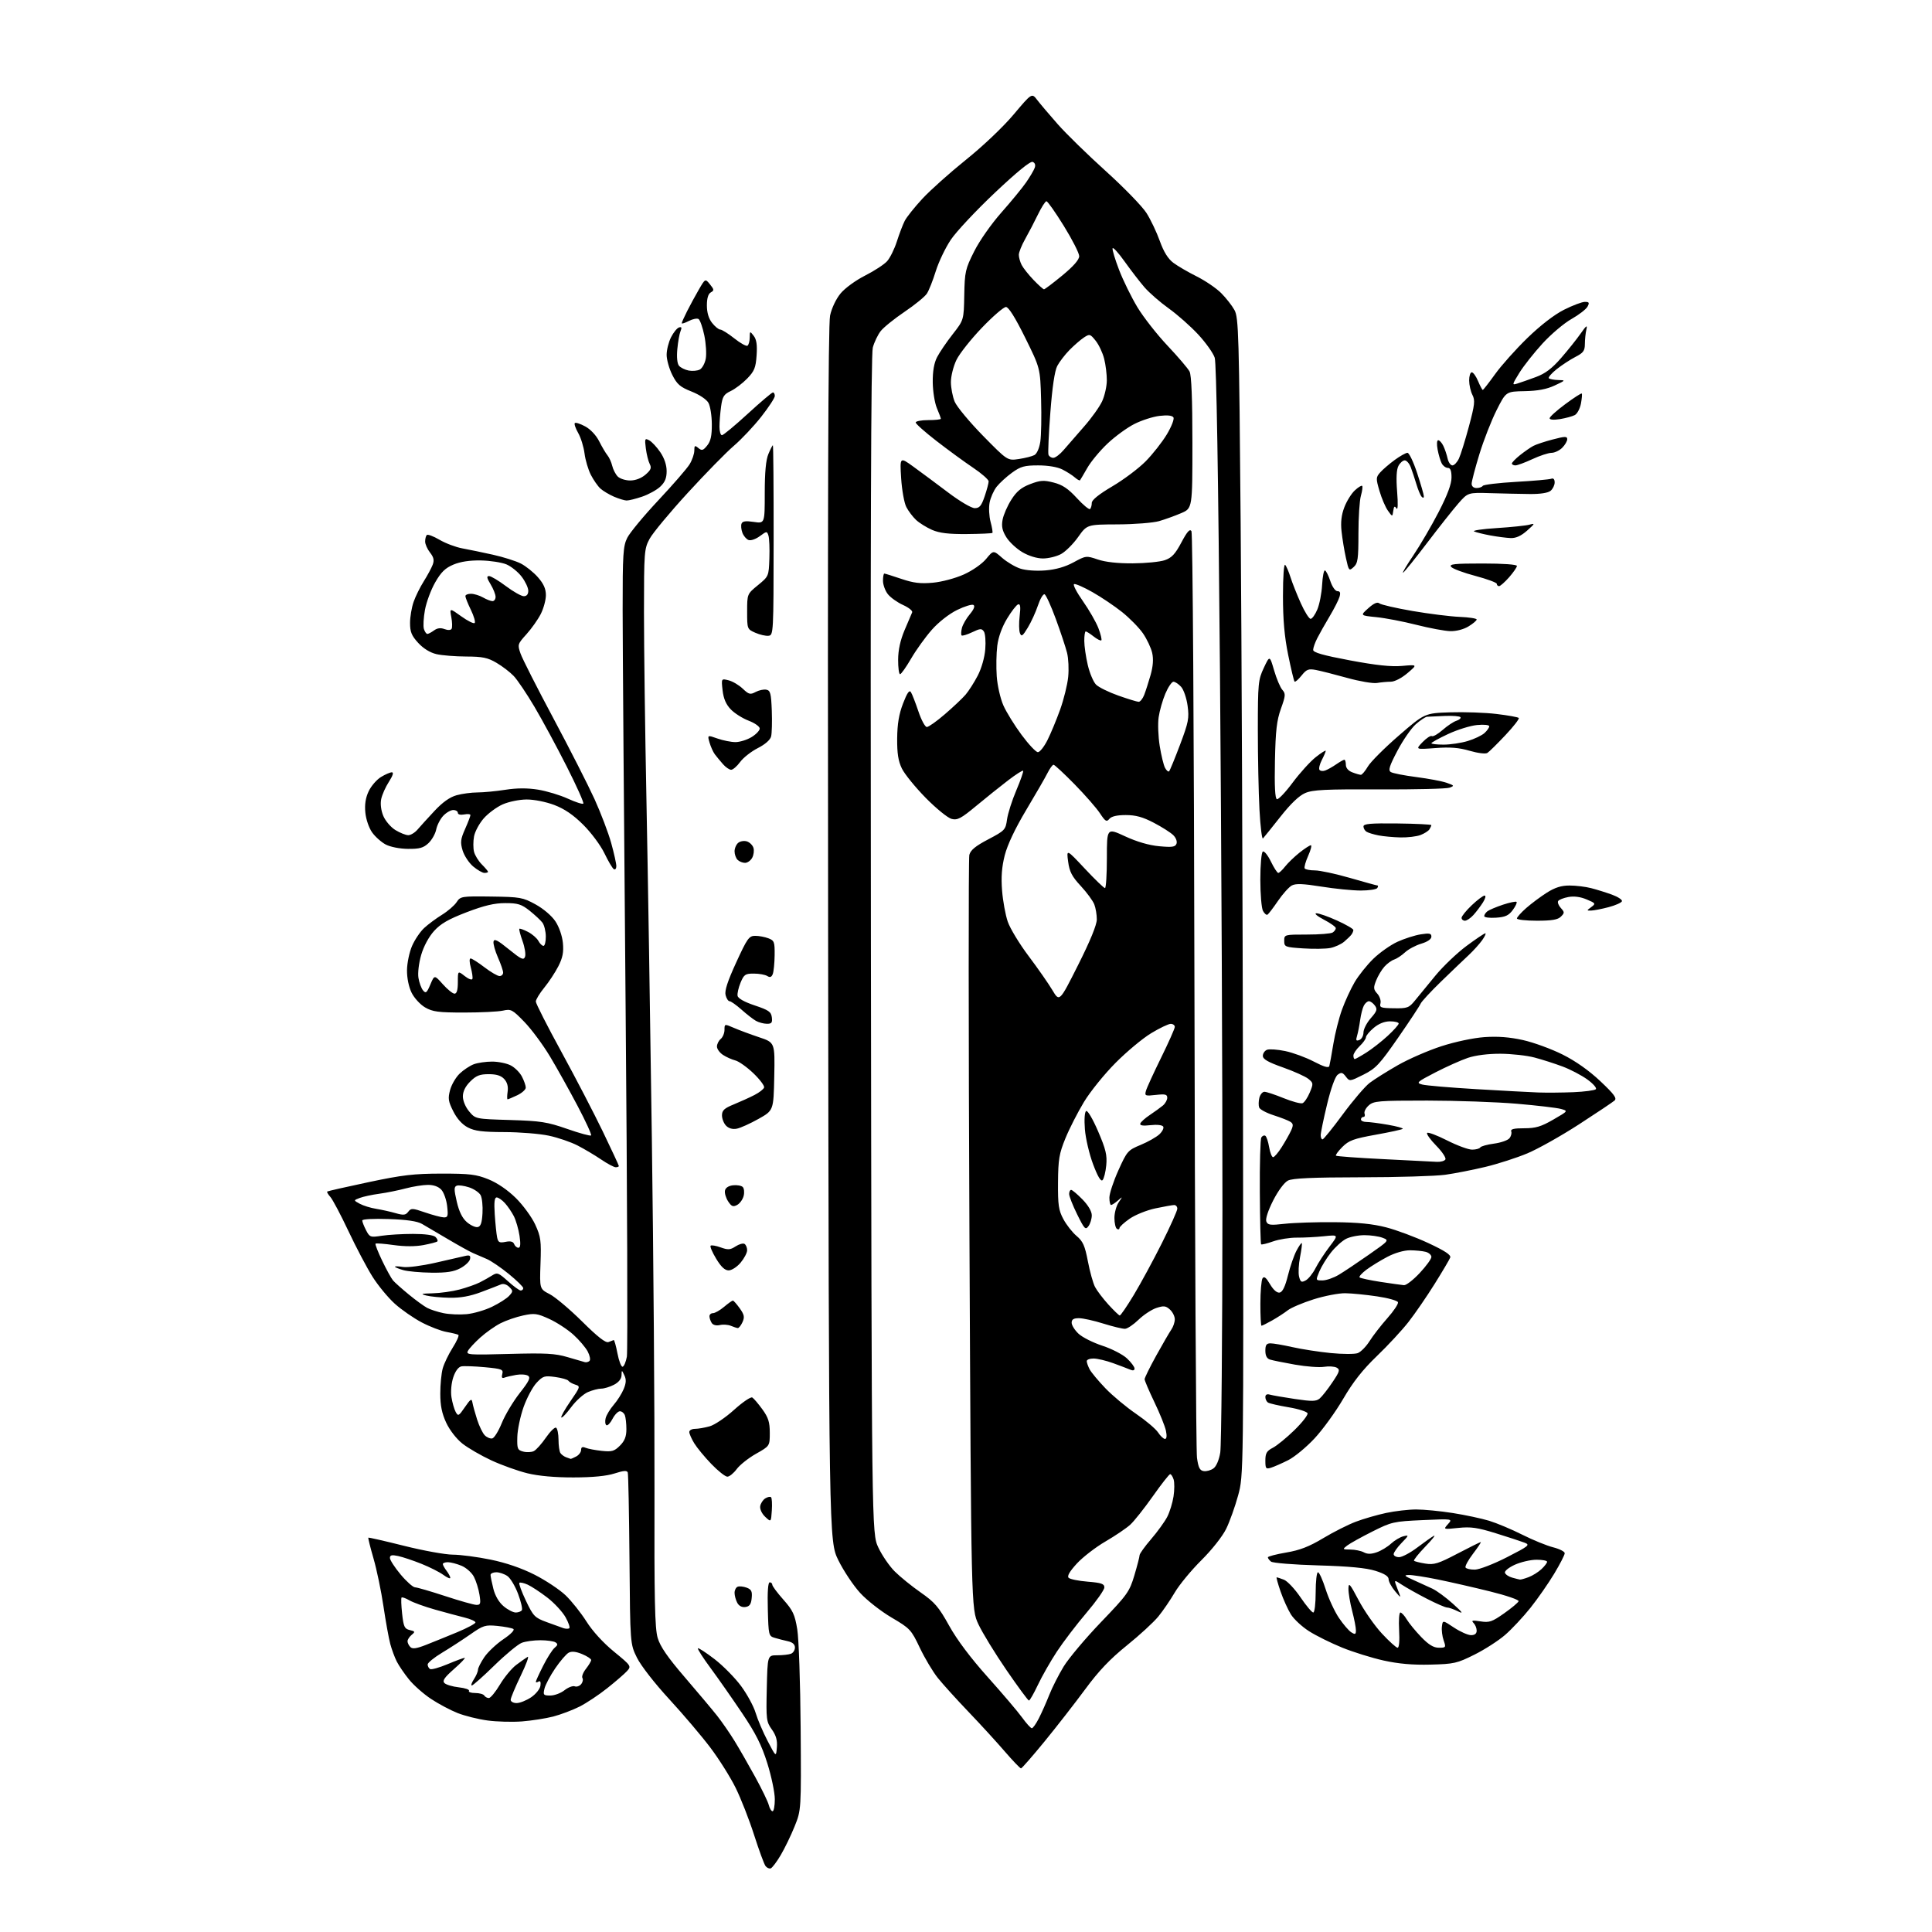 <?xml version="1.0" encoding="UTF-8" standalone="no"?>
<svg 
  version="1.1" 
  xmlns="http://www.w3.org/2000/svg" 
  xmlns:xlink="http://www.w3.org/1999/xlink" 
  xmlns:svg="http://www.w3.org/2000/svg"
  xmlns:rdf="http://www.w3.org/1999/02/22-rdf-syntax-ns#"
  xmlns:cc="http://creativecommons.org/ns#"
  xmlns:dc="http://purl.org/dc/elements/1.1/"
  viewBox="0 0 768 768"
  width="768"
  height="768"
>
<style>svg {background-color: white; }</style>"
<path stroke="none" fill="black" fill-rule="evenodd" d="M306.37,742.71C305.78,742.91 304.85,742.49 304.31,741.78C303.76,741.08 301.72,735.51 299.76,729.41C297.81,723.31 294.50,714.88 292.42,710.67C290.34,706.46 285.84,699.30 282.42,694.76C279.00,690.22 271.65,681.55 266.08,675.50C260.27,669.20 254.79,662.15 253.22,659.00C250.50,653.50 250.50,653.50 250.23,620.00C250.08,601.58 249.77,585.97 249.54,585.33C249.23,584.47 247.86,584.57 244.31,585.72C241.12,586.75 235.63,587.29 228.00,587.30C220.60,587.32 214.07,586.73 209.68,585.66C205.93,584.75 199.49,582.44 195.37,580.54C191.25,578.63 186.05,575.62 183.81,573.85C181.45,571.98 178.74,568.49 177.38,565.56C175.66,561.88 175.02,558.72 175.02,554.00C175.01,550.42 175.45,545.91 175.99,543.97C176.53,542.02 178.31,538.32 179.94,535.75C181.58,533.17 182.59,530.87 182.20,530.62C181.81,530.38 179.69,529.86 177.49,529.47C175.30,529.08 170.86,527.37 167.64,525.68C164.41,523.98 159.60,520.65 156.96,518.27C154.31,515.89 150.32,511.06 148.09,507.53C145.86,504.00 141.55,495.83 138.50,489.36C135.45,482.89 132.22,476.79 131.32,475.80C130.42,474.80 129.86,473.84 130.09,473.65C130.32,473.47 137.70,471.79 146.50,469.93C159.96,467.08 164.57,466.54 175.50,466.53C186.72,466.52 189.27,466.83 194.15,468.79C197.68,470.21 201.77,473.01 205.05,476.23C207.93,479.08 211.40,483.83 212.76,486.79C214.98,491.63 215.19,493.22 214.86,502.28C214.50,512.38 214.50,512.38 218.50,514.44C220.70,515.57 226.50,520.46 231.39,525.30C237.62,531.48 240.75,533.92 241.89,533.49C242.77,533.15 243.70,532.79 243.95,532.69C244.19,532.58 244.87,534.98 245.45,538.00C246.03,541.02 246.95,543.41 247.50,543.29C248.05,543.18 248.81,541.38 249.19,539.29C249.56,537.21 249.34,475.20 248.70,401.50C248.05,327.80 247.52,256.25 247.51,242.50C247.50,220.22 247.70,217.10 249.34,213.80C250.35,211.77 255.92,205.04 261.72,198.86C267.52,192.67 273.11,186.23 274.13,184.55C275.16,182.87 275.99,180.43 276.00,179.13C276.00,177.06 276.21,176.93 277.61,178.10C279.00,179.24 279.50,179.10 281.11,177.11C282.52,175.38 282.99,173.20 282.96,168.64C282.95,165.26 282.34,161.44 281.62,160.15C280.87,158.78 278.05,156.89 274.91,155.65C270.36,153.84 269.14,152.79 267.25,149.04C266.01,146.58 265.00,142.98 265.00,141.04C265.00,139.09 265.79,135.95 266.75,134.06C267.71,132.17 269.13,130.42 269.91,130.17C270.95,129.84 271.11,130.22 270.53,131.61C270.09,132.65 269.52,135.86 269.25,138.75C268.94,141.96 269.20,144.54 269.91,145.39C270.54,146.15 272.28,147.01 273.77,147.30C275.26,147.58 277.25,147.40 278.20,146.89C279.14,146.39 280.20,144.45 280.55,142.59C280.90,140.73 280.64,136.57 279.98,133.35C279.31,130.13 278.28,127.20 277.69,126.82C277.10,126.45 275.35,126.80 273.81,127.60C272.26,128.40 271.00,128.80 271.00,128.49C271.00,128.17 271.96,126.03 273.13,123.71C274.30,121.39 276.40,117.52 277.80,115.11C280.35,110.72 280.35,110.72 282.23,113.04C283.90,115.10 283.93,115.46 282.56,116.23C281.52,116.81 281.00,118.55 281.00,121.41C281.00,124.27 281.70,126.62 283.07,128.37C284.21,129.81 285.67,131.00 286.32,131.01C286.97,131.02 289.47,132.58 291.87,134.49C294.27,136.41 296.64,137.72 297.12,137.43C297.60,137.13 298.01,135.67 298.03,134.19C298.06,131.57 298.10,131.55 299.61,133.50C300.73,134.94 301.05,137.11 300.76,141.26C300.43,146.17 299.87,147.54 297.03,150.47C295.19,152.37 292.24,154.61 290.48,155.44C287.74,156.74 287.18,157.64 286.64,161.62C286.29,164.18 286.00,167.79 286.00,169.64C286.00,171.49 286.44,173.00 286.98,173.00C287.52,173.00 292.14,169.18 297.23,164.50C302.33,159.82 306.84,156.00 307.25,156.00C307.66,156.00 308.00,156.63 308.00,157.40C308.00,158.17 305.57,161.88 302.61,165.65C299.65,169.42 294.74,174.63 291.70,177.23C288.66,179.83 280.40,188.27 273.34,195.98C266.28,203.68 259.49,211.86 258.25,214.15C256.09,218.15 256.00,219.29 255.99,243.41C255.99,257.21 256.43,290.77 256.97,318.00C257.51,345.23 258.48,405.75 259.12,452.50C259.77,499.25 260.24,562.00 260.17,591.94C260.06,636.04 260.30,647.28 261.44,651.11C262.46,654.54 265.40,658.81 272.17,666.68C277.30,672.65 283.10,679.55 285.05,682.01C286.99,684.48 290.11,688.98 291.96,692.00C293.82,695.02 297.50,701.45 300.16,706.28C302.81,711.11 305.26,716.17 305.60,717.53C305.94,718.89 306.62,720.00 307.11,720.00C307.60,720.00 308.00,717.84 308.00,715.21C308.00,712.58 306.66,706.16 305.03,700.96C302.74,693.66 300.45,689.10 295.00,681.00C291.12,675.23 285.48,667.17 282.47,663.09C279.45,659.01 277.19,655.48 277.43,655.23C277.68,654.99 280.65,656.92 284.04,659.53C287.43,662.14 292.18,666.96 294.59,670.23C297.01,673.51 299.61,678.31 300.38,680.91C301.15,683.50 303.29,688.52 305.14,692.06C308.50,698.50 308.50,698.50 308.82,694.62C309.05,691.80 308.50,689.85 306.82,687.49C304.63,684.42 304.52,683.49 304.81,671.12C305.11,658.00 305.11,658.00 308.97,658.00C311.10,658.00 313.55,657.73 314.42,657.39C315.29,657.06 316.00,655.94 316.00,654.91C316.00,653.68 315.06,652.83 313.25,652.43C311.74,652.10 309.38,651.49 308.00,651.08C305.56,650.36 305.49,650.08 305.22,639.67C305.03,632.81 305.30,629.00 305.97,629.00C306.53,629.00 307.00,629.43 307.00,629.97C307.00,630.50 308.98,633.16 311.40,635.88C315.18,640.15 315.95,641.77 316.92,647.67C317.54,651.48 318.14,668.85 318.27,687.00C318.50,719.50 318.50,719.50 315.88,726.00C314.44,729.58 311.95,734.72 310.35,737.43C308.76,740.13 306.96,742.51 306.37,742.71zM405.87,702.96C405.53,702.98 402.63,699.96 399.43,696.25C396.24,692.54 389.75,685.45 385.01,680.50C380.27,675.55 374.78,669.48 372.79,667.00C370.81,664.52 367.59,659.12 365.63,655.00C362.21,647.80 361.76,647.32 354.41,643.00C350.19,640.52 344.57,636.12 341.91,633.20C339.24,630.29 335.36,624.47 333.28,620.26C329.50,612.60 329.50,612.60 329.19,371.55C328.98,200.96 329.20,129.02 329.97,125.44C330.60,122.49 332.34,118.83 334.14,116.65C335.86,114.56 340.14,111.44 343.86,109.56C347.51,107.71 351.46,105.14 352.62,103.85C353.79,102.56 355.54,99.03 356.51,96.00C357.48,92.97 358.88,89.29 359.63,87.82C360.37,86.34 363.54,82.37 366.67,78.99C369.80,75.61 377.61,68.63 384.02,63.48C390.75,58.08 398.74,50.49 402.92,45.53C410.16,36.93 410.16,36.93 412.29,39.72C413.46,41.25 417.13,45.58 420.45,49.35C423.76,53.12 432.38,61.53 439.60,68.05C446.82,74.57 454.10,82.07 455.76,84.70C457.43,87.34 459.81,92.34 461.05,95.82C462.59,100.12 464.31,102.88 466.41,104.46C468.11,105.74 472.30,108.18 475.71,109.88C479.13,111.59 483.51,114.57 485.44,116.51C487.38,118.45 489.76,121.49 490.73,123.27C492.36,126.25 492.55,132.81 493.18,208.00C493.56,252.82 493.98,356.32 494.11,438.00C494.35,586.50 494.35,586.50 492.16,594.50C490.96,598.90 488.83,604.85 487.43,607.72C485.96,610.73 481.78,616.02 477.56,620.22C473.53,624.22 468.79,629.98 467.01,633.00C465.24,636.02 462.29,640.34 460.46,642.58C458.63,644.83 453.00,650.01 447.95,654.08C441.27,659.47 436.73,664.24 431.39,671.50C427.33,677.00 420.08,686.32 415.26,692.21C410.44,698.10 406.22,702.93 405.87,702.96zM410.17,687.00C410.61,687.00 411.87,685.22 412.97,683.05C414.08,680.88 415.93,676.71 417.08,673.80C418.22,670.88 420.80,665.80 422.80,662.50C424.81,659.21 431.49,651.26 437.65,644.84C448.16,633.90 448.99,632.74 450.93,626.23C452.07,622.41 453.00,618.81 453.00,618.22C453.00,617.64 455.06,614.76 457.58,611.83C460.10,608.90 462.99,604.91 463.99,602.98C464.99,601.04 466.12,597.37 466.50,594.83C466.89,592.28 466.90,589.25 466.53,588.10C466.16,586.94 465.55,586.00 465.16,586.00C464.78,586.00 461.67,589.95 458.27,594.78C454.86,599.61 450.82,604.71 449.28,606.10C447.75,607.50 443.32,610.50 439.44,612.76C435.56,615.01 430.45,618.96 428.08,621.52C425.18,624.68 424.12,626.52 424.80,627.20C425.36,627.76 428.78,628.45 432.41,628.74C437.82,629.18 439.00,629.59 439.00,631.03C439.00,631.99 435.79,636.54 431.87,641.14C427.95,645.74 422.67,652.67 420.12,656.54C417.58,660.41 414.18,666.37 412.57,669.79C410.95,673.21 409.36,676.00 409.02,676.00C408.68,676.00 404.68,670.57 400.12,663.93C395.56,657.29 390.53,649.08 388.94,645.68C386.06,639.50 386.06,639.50 385.37,490.97C384.99,409.27 384.97,341.27 385.32,339.85C385.80,337.93 387.76,336.32 392.85,333.65C399.44,330.18 399.75,329.86 400.31,325.74C400.64,323.38 402.30,318.15 404.02,314.12C405.73,310.09 406.94,306.61 406.71,306.38C406.48,306.14 403.77,307.88 400.70,310.23C397.63,312.58 391.94,317.14 388.06,320.36C382.04,325.36 380.61,326.12 378.28,325.53C376.78,325.16 372.16,321.40 368.00,317.18C363.85,312.95 359.58,307.70 358.51,305.50C357.06,302.50 356.59,299.50 356.64,293.50C356.70,287.74 357.35,283.86 358.98,279.63C360.58,275.45 361.48,274.15 362.10,275.13C362.58,275.88 363.91,279.31 365.07,282.75C366.22,286.19 367.73,289.00 368.43,289.00C369.12,289.00 372.35,286.72 375.59,283.92C378.84,281.13 382.54,277.64 383.81,276.17C385.07,274.70 387.26,271.28 388.67,268.56C390.17,265.67 391.41,261.32 391.66,258.06C391.91,255.00 391.66,251.84 391.11,251.04C390.25,249.76 389.64,249.80 386.44,251.33C384.41,252.30 382.53,252.86 382.26,252.59C381.98,252.32 382.04,250.98 382.38,249.62C382.72,248.27 384.14,245.80 385.53,244.15C387.14,242.23 387.66,240.91 386.97,240.48C386.38,240.12 383.45,241.01 380.47,242.47C377.29,244.03 373.14,247.27 370.45,250.31C367.92,253.17 364.21,258.31 362.21,261.75C360.21,265.19 358.22,268.00 357.79,268.00C357.35,268.00 357.01,265.41 357.02,262.25C357.04,258.38 357.88,254.54 359.58,250.50C360.98,247.20 362.34,244.01 362.60,243.42C362.87,242.83 361.23,241.51 358.97,240.49C356.71,239.47 353.99,237.53 352.93,236.18C351.87,234.83 351.00,232.44 351.00,230.87C351.00,229.29 351.24,228.00 351.53,228.00C351.82,228.00 354.86,228.95 358.28,230.11C363.12,231.75 365.90,232.09 370.80,231.64C374.37,231.32 379.71,229.89 383.12,228.37C386.56,226.82 390.35,224.18 392.00,222.18C394.88,218.69 394.88,218.69 398.35,221.74C400.27,223.42 403.51,225.34 405.56,226.02C407.75,226.74 411.87,227.04 415.53,226.75C419.69,226.42 423.44,225.34 426.75,223.54C431.65,220.87 431.81,220.85 436.40,222.41C439.40,223.43 444.36,223.98 450.28,223.94C455.35,223.91 461.07,223.35 463.00,222.69C465.77,221.75 467.15,220.27 469.62,215.63C471.90,211.32 472.97,210.13 473.62,211.13C474.12,211.90 474.63,291.13 474.81,393.50C474.98,493.05 475.44,576.75 475.82,579.50C476.37,583.45 476.94,584.56 478.52,584.79C479.62,584.95 481.36,584.46 482.39,583.70C483.51,582.89 484.59,580.35 485.07,577.42C485.52,574.71 485.91,531.38 485.94,481.12C485.97,430.86 485.53,334.79 484.96,267.62C484.28,187.91 483.55,144.36 482.87,142.21C482.29,140.40 479.35,136.25 476.33,132.99C473.31,129.73 468.04,125.07 464.62,122.62C461.20,120.18 456.85,116.39 454.95,114.20C453.05,112.00 449.50,107.39 447.05,103.95C444.60,100.51 442.45,98.14 442.27,98.70C442.08,99.25 443.26,103.13 444.87,107.33C446.49,111.52 449.76,118.19 452.15,122.15C454.54,126.10 459.93,132.98 464.12,137.42C468.31,141.86 472.25,146.48 472.87,147.68C473.62,149.14 474.00,158.55 474.00,175.97C474.00,202.07 474.00,202.07 469.52,203.99C467.05,205.05 463.12,206.47 460.77,207.15C458.42,207.83 451.01,208.42 444.30,208.45C432.11,208.50 432.11,208.50 428.56,213.50C426.61,216.25 423.55,219.29 421.77,220.25C419.99,221.21 416.76,222.00 414.60,222.00C412.22,222.00 409.00,221.02 406.42,219.51C404.09,218.14 401.21,215.46 400.03,213.55C398.41,210.93 398.05,209.24 398.55,206.57C398.91,204.64 400.47,201.07 402.01,198.65C404.11,195.33 405.97,193.79 409.51,192.44C413.54,190.90 414.89,190.81 418.86,191.83C422.36,192.72 424.62,194.24 428.08,198.01C430.60,200.76 432.96,202.70 433.33,202.34C433.70,201.97 434.00,200.87 434.00,199.90C434.00,198.75 436.85,196.46 442.18,193.32C446.68,190.67 452.65,186.19 455.43,183.37C458.22,180.54 462.00,175.73 463.84,172.67C465.68,169.60 466.86,166.57 466.46,165.93C465.98,165.16 464.09,164.95 460.94,165.32C458.31,165.63 453.80,167.08 450.91,168.55C448.03,170.01 443.22,173.51 440.24,176.34C437.25,179.16 433.65,183.50 432.23,185.99C430.81,188.47 429.50,190.68 429.33,190.91C429.15,191.14 428.22,190.63 427.26,189.78C426.29,188.93 424.06,187.51 422.30,186.62C420.34,185.63 416.62,185.00 412.70,185.00C407.23,185.00 405.72,185.42 402.31,187.89C400.11,189.48 397.36,192.00 396.18,193.49C395.01,194.98 393.75,197.83 393.38,199.81C393.00,201.80 393.18,205.23 393.77,207.45C394.37,209.67 394.69,211.65 394.49,211.84C394.29,212.04 389.71,212.24 384.31,212.29C377.07,212.35 373.46,211.91 370.51,210.64C368.32,209.68 365.47,207.91 364.17,206.70C362.87,205.49 361.12,203.18 360.28,201.56C359.44,199.95 358.52,194.80 358.22,190.12C357.69,181.60 357.69,181.60 363.10,185.52C366.07,187.67 372.24,192.25 376.82,195.71C381.52,199.27 386.15,202.00 387.47,202.00C389.36,202.00 390.12,201.11 391.41,197.32C392.28,194.75 393.00,192.07 393.00,191.36C393.00,190.65 390.19,188.18 386.75,185.88C383.31,183.57 376.79,178.80 372.25,175.28C367.71,171.77 364.00,168.47 364.00,167.95C364.00,167.43 366.25,167.00 369.00,167.00C371.75,167.00 374.00,166.76 374.00,166.47C374.00,166.18 373.29,164.26 372.42,162.22C371.56,160.17 370.82,155.56 370.78,151.97C370.74,147.56 371.30,144.30 372.51,141.97C373.49,140.06 376.28,135.96 378.71,132.86C383.13,127.21 383.13,127.21 383.31,117.30C383.49,108.03 383.74,106.91 387.24,99.95C389.35,95.73 394.05,89.03 398.05,84.50C401.95,80.10 406.38,74.70 407.90,72.50C409.42,70.30 410.96,67.70 411.31,66.71C411.72,65.59 411.42,64.71 410.50,64.36C409.56,64.00 404.19,68.38 395.44,76.65C387.95,83.72 380.08,92.13 377.93,95.35C375.78,98.57 373.10,104.19 371.97,107.84C370.84,111.49 369.26,115.48 368.45,116.71C367.65,117.94 363.66,121.19 359.60,123.93C355.53,126.68 351.26,130.12 350.11,131.59C348.95,133.06 347.53,136.02 346.95,138.18C346.22,140.89 345.99,214.05 346.20,375.80C346.50,609.50 346.50,609.50 349.15,615.15C350.60,618.25 353.53,622.53 355.65,624.65C357.77,626.77 362.43,630.55 366.00,633.04C371.58,636.93 373.16,638.78 377.29,646.22C380.40,651.83 385.82,659.05 392.66,666.69C398.48,673.19 404.62,680.41 406.31,682.75C408.00,685.09 409.74,687.00 410.17,687.00zM207.50,684.29C203.65,684.58 197.49,684.42 193.82,683.92C190.14,683.43 184.79,682.10 181.92,680.97C179.06,679.84 174.29,677.31 171.33,675.34C168.37,673.38 164.44,669.91 162.60,667.63C160.76,665.36 158.57,662.15 157.73,660.50C156.89,658.85 155.73,655.70 155.14,653.50C154.54,651.30 153.33,644.56 152.43,638.53C151.54,632.49 149.76,623.94 148.48,619.53C147.20,615.12 146.27,611.39 146.42,611.25C146.56,611.11 152.93,612.56 160.59,614.48C168.24,616.40 176.97,617.98 180.00,618.00C183.03,618.01 189.78,618.90 195.00,619.97C201.18,621.24 207.30,623.34 212.50,625.97C216.90,628.20 222.45,631.89 224.83,634.16C227.21,636.44 230.94,641.12 233.12,644.57C235.54,648.40 239.79,653.06 244.07,656.56C250.88,662.13 251.01,662.33 249.28,664.25C248.30,665.33 244.76,668.40 241.40,671.07C238.05,673.74 233.06,677.06 230.32,678.43C227.57,679.81 222.89,681.57 219.92,682.35C216.94,683.12 211.35,683.99 207.50,684.29zM205.35,677.00C206.65,677.00 209.23,675.97 211.10,674.72C212.99,673.45 214.65,671.40 214.83,670.10C215.05,668.63 214.77,668.02 214.08,668.45C213.49,668.82 213.00,668.85 213.00,668.53C213.00,668.21 214.31,665.34 215.92,662.16C217.52,658.98 219.57,655.77 220.47,655.03C221.76,653.96 221.83,653.51 220.80,652.85C220.08,652.40 217.39,652.02 214.82,652.02C212.24,652.01 208.90,652.47 207.41,653.04C205.91,653.61 201.01,657.66 196.52,662.04C192.04,666.42 188.00,670.00 187.57,670.00C187.13,670.00 187.50,668.89 188.38,667.54C189.27,666.18 190.00,664.48 190.00,663.77C190.00,663.05 191.14,660.79 192.53,658.74C193.93,656.69 197.34,653.48 200.11,651.61C203.08,649.61 204.70,647.93 204.05,647.53C203.45,647.16 200.60,646.62 197.72,646.33C192.89,645.86 192.09,646.10 187.00,649.67C183.97,651.78 178.91,655.07 175.75,656.97C172.59,658.87 170.00,660.98 170.00,661.65C170.00,662.33 170.43,663.15 170.96,663.47C171.48,663.80 174.62,662.92 177.93,661.53C181.23,660.14 184.29,659.01 184.72,659.02C185.15,659.03 183.25,661.02 180.50,663.44C176.67,666.81 175.77,668.12 176.66,669.03C177.30,669.69 179.88,670.46 182.39,670.74C184.90,671.02 186.72,671.65 186.42,672.13C186.12,672.61 187.23,673.00 188.88,673.00C190.53,673.00 192.16,673.45 192.50,674.00C192.84,674.55 193.66,675.00 194.33,675.00C194.99,675.00 196.98,672.59 198.74,669.64C200.50,666.69 203.42,663.17 205.22,661.82C207.03,660.47 209.06,659.03 209.74,658.63C210.42,658.22 209.18,661.61 206.99,666.14C204.80,670.68 203.00,674.98 203.00,675.70C203.00,676.41 204.06,677.00 205.35,677.00zM218.76,674.00C220.39,674.00 222.93,673.06 224.39,671.90C225.86,670.75 227.69,670.05 228.46,670.34C229.22,670.64 230.38,670.25 231.01,669.48C231.65,668.72 231.88,667.61 231.52,667.03C231.16,666.45 231.80,664.80 232.94,663.36C234.07,661.91 235.00,660.35 235.00,659.88C235.00,659.41 233.38,658.35 231.41,657.53C228.98,656.51 227.25,656.33 226.06,656.97C225.10,657.48 222.69,660.29 220.70,663.20C218.72,666.12 216.80,669.74 216.44,671.25C215.84,673.78 216.02,674.00 218.76,674.00zM568.59,661.71C561.56,661.89 555.92,661.39 550.00,660.08C545.33,659.04 537.90,656.73 533.50,654.94C529.10,653.15 523.20,650.23 520.40,648.45C517.59,646.67 514.32,643.64 513.13,641.71C511.94,639.78 510.09,635.68 509.03,632.60C507.97,629.52 507.28,627.00 507.49,627.00C507.70,627.00 508.99,627.43 510.36,627.95C511.73,628.47 514.70,631.62 516.96,634.95C519.22,638.28 521.51,641.00 522.04,641.00C522.57,641.00 523.00,637.46 523.00,633.00C523.00,628.60 523.41,625.00 523.91,625.00C524.42,625.00 525.79,628.04 526.97,631.75C528.15,635.46 530.51,640.57 532.22,643.11C533.92,645.64 536.15,648.24 537.16,648.87C538.71,649.84 539.00,649.71 539.00,648.06C539.00,646.98 538.33,643.51 537.50,640.34C536.67,637.17 536.01,633.21 536.03,631.54C536.06,628.89 536.58,629.48 540.08,636.12C542.29,640.31 546.45,646.27 549.34,649.37C552.22,652.47 555.02,655.00 555.57,655.00C556.17,655.00 556.41,652.24 556.17,648.00C555.95,644.15 556.18,641.00 556.67,641.00C557.17,641.00 558.31,642.24 559.21,643.75C560.12,645.26 562.70,648.41 564.96,650.75C567.95,653.84 569.87,655.00 571.99,655.00C574.77,655.00 574.85,654.87 573.87,652.07C573.31,650.46 573.00,647.98 573.18,646.57C573.50,644.00 573.50,644.00 578.00,647.00C580.48,648.64 583.51,649.99 584.75,650.00C586.25,650.00 587.00,649.40 587.00,648.20C587.00,647.21 586.44,645.84 585.75,645.15C584.75,644.15 585.30,644.02 588.50,644.52C592.03,645.08 593.13,644.70 597.92,641.32C600.91,639.22 603.49,637.05 603.67,636.50C603.85,635.95 598.71,634.19 592.25,632.60C585.79,631.00 576.45,628.87 571.50,627.86C566.55,626.85 561.38,626.05 560.00,626.08C557.93,626.13 558.25,626.47 561.87,628.08C564.27,629.15 567.67,630.70 569.42,631.53C571.17,632.36 574.82,635.05 577.55,637.51C581.46,641.04 581.87,641.67 579.50,640.50C577.85,639.68 575.93,639.01 575.23,639.01C574.52,639.00 570.92,637.44 567.23,635.54C563.53,633.64 559.04,631.12 557.26,629.95C554.03,627.82 554.03,627.82 555.54,631.66C557.06,635.50 557.06,635.50 554.53,632.50C553.15,630.85 552.01,628.73 552.00,627.79C552.00,626.60 550.39,625.57 546.75,624.43C543.07,623.27 536.28,622.62 524.00,622.27C514.38,622.00 505.94,621.32 505.25,620.76C504.56,620.21 504.00,619.45 504.00,619.07C504.00,618.70 507.26,617.84 511.25,617.16C516.69,616.25 520.37,614.82 525.98,611.46C530.09,608.99 535.94,606.04 538.98,604.90C542.01,603.75 547.42,602.19 551.00,601.42C554.58,600.66 559.98,600.03 563.00,600.04C566.02,600.04 572.55,600.67 577.50,601.45C582.45,602.23 588.97,603.62 591.99,604.54C595.01,605.47 600.93,607.95 605.14,610.07C609.35,612.19 614.87,614.44 617.40,615.08C619.93,615.72 622.00,616.77 622.00,617.43C622.00,618.09 620.12,621.75 617.83,625.56C615.53,629.38 611.29,635.48 608.39,639.12C605.49,642.76 600.96,647.61 598.31,649.90C595.67,652.19 590.17,655.73 586.09,657.76C579.20,661.20 577.98,661.48 568.59,661.71zM169.38,653.85C172.20,652.75 177.76,650.48 181.75,648.83C185.74,647.17 189.00,645.42 189.00,644.95C189.00,644.47 187.09,643.60 184.75,643.02C182.41,642.44 177.12,641.02 173.00,639.86C168.88,638.70 164.28,637.04 162.78,636.18C161.29,635.31 159.87,634.81 159.63,635.05C159.39,635.30 159.49,638.18 159.85,641.46C160.42,646.66 160.80,647.49 162.88,647.97C165.04,648.48 165.11,648.66 163.63,649.89C162.73,650.64 162.00,651.77 162.00,652.42C162.00,653.07 162.51,654.11 163.13,654.73C163.98,655.58 165.57,655.35 169.38,653.85zM226.27,647.29C226.70,647.05 226.04,645.07 224.82,642.89C223.59,640.71 220.32,637.18 217.55,635.05C214.77,632.91 211.26,630.61 209.75,629.92C208.23,629.24 206.75,628.92 206.46,629.21C206.16,629.50 207.34,632.71 209.07,636.34C212.01,642.50 212.57,643.07 217.36,644.83C220.19,645.87 223.18,646.95 224.00,647.23C224.82,647.50 225.85,647.53 226.27,647.29zM205.02,641.00C206.04,641.00 207.14,640.58 207.45,640.07C207.77,639.56 207.09,636.64 205.94,633.58C204.80,630.52 202.89,627.34 201.71,626.51C200.52,625.68 198.53,625.00 197.28,625.00C196.02,625.00 195.00,625.48 195.00,626.06C195.00,626.64 195.51,629.12 196.12,631.57C196.82,634.36 198.35,636.96 200.20,638.51C201.82,639.88 203.99,641.00 205.02,641.00zM296.32,638.81C294.94,639.01 293.74,638.39 293.07,637.13C292.48,636.03 292.00,634.25 292.00,633.17C292.00,632.10 292.56,631.00 293.25,630.74C293.94,630.48 295.54,630.65 296.81,631.12C298.69,631.82 299.07,632.60 298.81,635.24C298.58,637.71 297.97,638.58 296.32,638.81zM189.38,637.97C191.02,638.00 191.17,637.48 190.60,633.90C190.24,631.64 189.25,628.45 188.40,626.82C187.56,625.18 185.34,623.20 183.47,622.42C181.59,621.64 179.15,621.00 178.03,621.00C176.91,621.00 176.01,621.34 176.03,621.75C176.05,622.16 176.72,623.37 177.53,624.44C178.34,625.51 179.00,626.76 179.00,627.22C179.00,627.68 177.76,627.15 176.25,626.05C174.74,624.94 170.80,622.95 167.50,621.63C164.20,620.31 160.04,618.92 158.25,618.54C155.74,618.00 155.00,618.18 155.00,619.32C155.00,620.13 156.91,623.08 159.25,625.88C161.59,628.68 164.18,630.98 165.00,630.99C165.82,631.01 171.22,632.58 177.00,634.48C182.78,636.38 188.35,637.95 189.38,637.97zM604.18,627.90C604.56,627.96 606.14,627.52 607.68,626.93C609.23,626.35 611.51,624.92 612.75,623.76C613.99,622.60 615.00,621.28 615.00,620.83C615.00,620.37 613.09,620.01 610.75,620.02C608.41,620.03 604.55,620.93 602.16,622.01C599.73,623.12 598.01,624.52 598.24,625.21C598.46,625.89 599.74,626.75 601.07,627.12C602.41,627.50 603.81,627.85 604.18,627.90zM586.31,623.95C588.07,623.92 593.76,621.72 599.00,619.04C607.85,614.51 608.33,614.12 606.00,613.22C604.62,612.69 599.50,611.02 594.62,609.50C587.32,607.23 584.67,606.85 579.72,607.37C573.69,608.00 573.69,608.00 575.59,605.87C577.50,603.73 577.50,603.73 565.50,604.27C553.97,604.79 553.18,604.97 545.50,608.83C541.10,611.04 536.60,613.54 535.50,614.39C533.58,615.88 533.63,615.94 536.82,615.97C538.64,615.99 541.03,616.48 542.14,617.07C543.57,617.84 545.04,617.83 547.29,617.05C549.03,616.44 551.58,614.90 552.97,613.61C554.36,612.32 556.58,611.01 557.89,610.69C560.16,610.14 560.12,610.28 557.14,613.35C555.41,615.14 554.00,617.14 554.00,617.80C554.00,618.46 554.97,619.00 556.16,619.00C557.34,619.00 560.61,617.27 563.41,615.15C566.21,613.03 569.17,610.94 570.00,610.50C570.83,610.07 569.28,612.02 566.56,614.83C563.84,617.65 561.84,620.17 562.10,620.43C562.36,620.69 564.38,621.20 566.58,621.55C570.06,622.11 571.74,621.59 579.37,617.59C584.20,615.07 588.37,613.00 588.62,613.00C588.88,613.00 587.50,615.08 585.56,617.62C583.62,620.16 582.28,622.64 582.58,623.12C582.87,623.60 584.55,623.98 586.31,623.95zM306.81,600.46C306.50,605.13 306.50,605.13 304.19,602.97C302.88,601.75 302.02,599.93 302.19,598.76C302.36,597.63 303.27,596.22 304.20,595.64C305.14,595.05 306.18,594.84 306.51,595.18C306.85,595.51 306.98,597.89 306.81,600.46zM289.13,587.00C288.31,587.00 285.45,584.74 282.78,581.97C280.11,579.20 277.05,575.49 275.97,573.72C274.89,571.95 274.01,569.94 274.00,569.25C274.00,568.56 275.01,568.00 276.25,567.99C277.49,567.99 280.11,567.54 282.08,566.99C284.05,566.45 288.43,563.49 291.81,560.43C295.20,557.37 298.45,555.16 299.05,555.53C299.65,555.90 301.45,558.02 303.07,560.25C305.43,563.51 306.00,565.33 306.00,569.55C306.00,574.81 306.00,574.81 300.54,577.89C297.54,579.58 294.08,582.33 292.85,583.99C291.63,585.64 289.95,587.00 289.13,587.00zM505.25,583.44C503.21,584.07 503.00,583.81 503.00,580.59C503.00,577.68 503.53,576.78 505.96,575.52C507.59,574.68 511.45,571.52 514.55,568.50C517.64,565.48 519.99,562.47 519.77,561.81C519.55,561.15 516.17,560.07 512.27,559.42C508.36,558.76 504.68,557.92 504.08,557.55C503.49,557.18 503.00,556.20 503.00,555.37C503.00,554.41 503.63,554.05 504.75,554.38C505.71,554.66 510.19,555.44 514.70,556.11C521.55,557.13 523.17,557.10 524.58,555.94C525.50,555.17 527.77,552.30 529.61,549.55C532.54,545.22 532.77,544.45 531.37,543.67C530.49,543.18 528.23,543.03 526.34,543.33C524.45,543.64 519.26,543.25 514.81,542.47C510.35,541.68 505.87,540.78 504.85,540.45C503.60,540.06 503.00,538.91 503.00,536.93C503.00,534.64 503.45,534.00 505.05,534.00C506.18,534.00 510.12,534.68 513.80,535.51C517.49,536.34 524.33,537.40 529.00,537.86C533.67,538.32 538.50,538.34 539.71,537.89C540.93,537.44 543.05,535.29 544.43,533.11C545.81,530.92 549.00,526.81 551.52,523.97C554.04,521.14 555.93,518.29 555.72,517.66C555.51,517.02 551.77,515.97 547.42,515.33C543.06,514.68 537.39,514.12 534.80,514.08C532.22,514.03 526.54,515.13 522.18,516.50C517.83,517.88 513.19,519.85 511.88,520.88C510.57,521.91 507.79,523.71 505.72,524.88C503.64,526.05 501.73,527.00 501.47,527.00C501.21,527.00 501.01,523.06 501.02,518.25C501.02,513.44 501.41,508.90 501.87,508.17C502.49,507.20 503.28,507.81 504.86,510.50C506.22,512.80 507.63,514.02 508.69,513.82C509.83,513.60 510.88,511.43 511.98,507.00C512.87,503.42 514.40,499.00 515.38,497.16C516.35,495.32 517.30,493.97 517.48,494.16C517.67,494.35 517.35,496.84 516.79,499.70C516.22,502.55 516.05,506.05 516.40,507.47C516.96,509.67 517.34,509.89 519.02,508.99C520.11,508.41 521.87,506.22 522.94,504.12C524.01,502.02 526.52,498.17 528.51,495.55C532.13,490.81 532.13,490.81 526.32,491.42C523.12,491.75 518.24,492.01 515.47,491.98C512.70,491.96 508.47,492.63 506.06,493.48C503.66,494.33 501.52,494.85 501.31,494.64C501.10,494.44 500.87,485.06 500.80,473.81C500.73,462.56 501.00,452.81 501.40,452.16C501.81,451.50 502.52,451.20 502.98,451.49C503.45,451.78 504.13,453.81 504.50,456.01C504.87,458.20 505.58,460.00 506.08,460.00C506.57,460.00 508.13,458.18 509.53,455.95C510.94,453.72 512.61,450.76 513.24,449.38C514.16,447.35 514.10,446.67 512.94,445.93C512.15,445.42 509.16,444.25 506.29,443.33C503.43,442.41 500.84,441.03 500.54,440.25C500.25,439.48 500.28,437.75 500.61,436.42C500.94,435.09 501.85,434.00 502.63,434.00C503.40,434.00 506.83,435.13 510.24,436.52C513.66,437.91 517.04,438.81 517.77,438.54C518.50,438.26 519.79,436.35 520.65,434.30C522.13,430.75 522.11,430.50 520.07,428.85C518.89,427.90 514.35,425.86 509.97,424.31C504.05,422.22 502.00,421.04 502.00,419.72C502.00,418.74 502.75,417.65 503.67,417.30C504.58,416.95 507.85,417.18 510.92,417.82C513.99,418.46 519.10,420.34 522.28,422.00C526.35,424.12 528.17,424.64 528.43,423.76C528.63,423.07 529.35,419.12 530.02,415.00C530.69,410.88 532.24,404.75 533.45,401.38C534.66,398.01 536.93,393.10 538.48,390.45C540.03,387.80 543.37,383.62 545.90,381.15C548.43,378.69 552.75,375.64 555.50,374.38C558.25,373.12 562.41,371.79 564.75,371.42C568.25,370.86 569.00,371.03 569.00,372.33C569.00,373.32 567.48,374.38 564.96,375.13C562.74,375.79 559.83,377.35 558.50,378.59C557.16,379.83 555.22,381.11 554.19,381.44C553.16,381.77 551.42,383.04 550.32,384.27C549.22,385.50 547.74,387.97 547.03,389.78C545.90,392.64 545.96,393.29 547.49,394.99C548.46,396.06 549.03,397.79 548.76,398.83C548.31,400.52 548.88,400.73 554.08,400.80C559.46,400.88 560.10,400.64 562.50,397.69C563.92,395.94 567.59,391.47 570.64,387.77C573.70,384.07 579.25,378.78 582.97,376.02C586.70,373.26 590.06,371.00 590.44,371.00C590.82,371.00 590.25,372.24 589.17,373.76C588.09,375.27 585.70,377.92 583.86,379.64C582.01,381.36 577.08,386.08 572.90,390.13C568.72,394.18 565.03,398.18 564.70,399.00C564.37,399.82 560.36,405.89 555.80,412.47C548.40,423.13 546.90,424.74 542.00,427.19C536.55,429.92 536.49,429.93 534.98,427.95C533.70,426.27 533.18,426.15 531.75,427.22C530.73,427.99 529.05,432.67 527.53,439.00C526.14,444.77 525.00,450.29 525.00,451.25C525.00,452.21 525.34,452.97 525.75,452.92C526.16,452.88 529.79,448.39 533.81,442.93C537.83,437.48 542.62,431.87 544.45,430.47C546.28,429.08 551.32,425.91 555.64,423.44C559.96,420.97 567.77,417.57 573.00,415.88C578.47,414.11 585.72,412.58 590.10,412.27C595.37,411.90 600.07,412.26 605.39,413.44C609.62,414.38 616.70,416.97 621.14,419.19C626.34,421.79 631.66,425.55 636.15,429.78C641.67,434.99 642.83,436.57 641.80,437.49C641.08,438.13 634.73,442.38 627.67,446.95C620.62,451.52 611.39,456.70 607.17,458.47C602.95,460.24 595.45,462.66 590.50,463.85C585.55,465.04 578.35,466.45 574.50,466.99C570.65,467.52 555.58,467.98 541.00,467.99C521.69,468.02 513.82,468.37 512.00,469.29C510.53,470.04 508.10,473.30 506.11,477.20C504.09,481.17 502.99,484.53 503.38,485.54C503.94,487.00 504.93,487.13 510.76,486.47C514.47,486.06 523.35,485.77 530.51,485.84C539.78,485.92 545.67,486.51 551.01,487.89C555.13,488.95 562.67,491.77 567.77,494.14C574.45,497.26 576.88,498.87 576.48,499.91C576.18,500.70 573.38,505.44 570.26,510.43C567.14,515.42 562.48,522.20 559.90,525.50C557.32,528.80 551.66,534.91 547.32,539.07C541.70,544.47 537.86,549.34 533.97,556.02C530.96,561.18 525.83,568.27 522.56,571.78C519.30,575.29 514.57,579.19 512.06,580.45C509.55,581.71 506.49,583.05 505.25,583.44zM226.82,579.92C226.99,579.96 228.00,579.53 229.07,578.96C230.13,578.40 231.00,577.22 231.00,576.36C231.00,575.25 231.52,575.00 232.75,575.51C233.71,575.91 236.60,576.47 239.18,576.74C243.23,577.17 244.19,576.90 246.43,574.67C248.33,572.77 249.00,571.05 249.00,568.13C249.00,565.95 248.73,563.45 248.39,562.58C248.06,561.71 247.17,561.00 246.42,561.00C245.67,561.00 244.35,562.36 243.48,564.03C242.62,565.70 241.53,566.83 241.05,566.53C240.58,566.24 240.44,564.99 240.75,563.75C241.06,562.51 242.50,560.13 243.95,558.45C245.41,556.77 247.20,553.94 247.93,552.16C248.92,549.77 248.99,548.35 248.20,546.71C247.14,544.50 247.14,544.50 247.07,546.72C247.02,548.14 245.92,549.51 244.05,550.47C242.43,551.31 240.16,552.00 239.02,552.00C237.87,552.00 235.49,552.61 233.72,553.37C231.95,554.12 228.96,556.81 227.07,559.35C225.19,561.90 223.42,563.75 223.14,563.47C222.86,563.20 224.48,560.30 226.74,557.03C230.72,551.26 230.77,551.06 228.67,550.41C227.48,550.04 226.25,549.34 225.95,548.87C225.64,548.40 223.29,547.73 220.72,547.38C216.43,546.79 215.82,546.98 213.26,549.72C211.73,551.36 209.42,555.70 208.12,559.36C206.83,563.02 205.71,568.35 205.64,571.19C205.51,575.93 205.72,576.43 208.00,577.03C209.38,577.39 211.27,577.30 212.21,576.83C213.15,576.36 215.32,573.94 217.02,571.46C218.73,568.99 220.55,567.22 221.06,567.54C221.58,567.86 222.01,570.00 222.02,572.31C222.02,574.61 222.36,577.00 222.77,577.60C223.17,578.21 224.18,578.96 225.00,579.27C225.82,579.59 226.64,579.88 226.82,579.92zM195.68,571.80C196.47,571.63 198.18,568.87 199.48,565.66C200.79,562.44 203.98,557.11 206.57,553.80C210.33,549.02 211.01,547.61 209.90,546.88C209.13,546.37 207.01,546.22 205.18,546.54C203.35,546.86 201.25,547.35 200.50,547.64C199.55,548.00 199.30,547.56 199.67,546.17C200.14,544.37 199.52,544.13 192.75,543.49C188.66,543.11 184.45,542.96 183.40,543.16C182.22,543.39 181.00,545.03 180.18,547.51C179.42,549.80 179.11,553.15 179.46,555.38C179.79,557.51 180.54,560.14 181.12,561.23C182.11,563.07 182.35,562.94 184.81,559.35C187.04,556.10 187.50,555.81 187.79,557.50C187.98,558.60 188.81,561.64 189.65,564.26C190.49,566.88 191.86,569.72 192.71,570.56C193.55,571.41 194.89,571.96 195.68,571.80zM463.10,572.00C463.77,572.00 463.91,570.79 463.48,568.75C463.11,566.96 461.05,561.85 458.90,557.39C456.76,552.92 455.00,548.82 455.00,548.26C455.00,547.70 457.08,543.48 459.62,538.87C462.17,534.27 464.87,529.61 465.62,528.53C466.38,527.44 467.00,525.60 467.00,524.43C467.00,523.27 466.13,521.52 465.06,520.56C463.42,519.07 462.60,518.98 459.67,519.94C457.78,520.57 454.59,522.67 452.60,524.60C450.60,526.54 448.19,528.17 447.23,528.22C446.28,528.27 442.42,527.34 438.64,526.16C434.87,524.97 430.49,524.00 428.89,524.00C426.77,524.00 426.00,524.48 426.00,525.81C426.00,526.81 427.24,528.78 428.75,530.19C430.26,531.60 434.52,533.74 438.22,534.95C441.92,536.16 446.31,538.42 447.97,539.97C449.64,541.53 451.00,543.35 451.00,544.01C451.00,544.78 450.37,544.94 449.25,544.45C448.29,544.04 445.25,542.88 442.50,541.88C439.75,540.88 436.26,540.05 434.75,540.03C433.24,540.01 432.00,540.48 432.00,541.07C432.00,541.65 432.51,543.11 433.14,544.32C433.77,545.52 436.58,548.90 439.39,551.83C442.20,554.77 447.69,559.34 451.58,562.00C455.47,564.66 459.42,567.99 460.35,569.42C461.28,570.84 462.52,572.00 463.10,572.00zM234.34,540.99C234.79,540.57 234.49,538.91 233.65,537.29C232.81,535.67 230.24,532.64 227.93,530.56C225.63,528.48 221.32,525.66 218.36,524.31C213.51,522.09 212.47,521.95 207.95,522.92C205.19,523.51 201.13,524.91 198.92,526.04C196.72,527.17 193.11,529.72 190.90,531.71C188.70,533.70 186.49,536.08 186.00,537.01C185.17,538.56 186.42,538.65 202.42,538.21C216.95,537.81 220.69,538.02 225.62,539.48C228.86,540.43 231.95,541.34 232.50,541.48C233.05,541.63 233.88,541.41 234.34,540.99zM293.27,527.93C292.85,527.89 291.60,527.48 290.50,527.02C289.40,526.57 287.44,526.43 286.14,526.73C284.71,527.06 283.44,526.72 282.91,525.89C282.43,525.12 282.02,523.94 282.02,523.25C282.01,522.56 282.64,522.00 283.42,522.00C284.21,522.00 286.18,520.88 287.82,519.50C289.45,518.12 291.03,517.00 291.33,517.00C291.62,517.00 292.85,518.39 294.06,520.08C295.87,522.63 296.06,523.57 295.15,525.58C294.54,526.91 293.70,527.97 293.27,527.93zM185.50,522.40C188.25,522.14 192.79,520.82 195.59,519.46C198.39,518.11 201.45,516.16 202.39,515.12C203.99,513.36 203.99,513.13 202.42,511.56C201.41,510.56 200.09,510.16 199.12,510.58C198.23,510.97 194.67,512.34 191.20,513.64C186.83,515.28 183.01,515.96 178.70,515.88C175.29,515.82 171.15,515.42 169.50,515.00C166.98,514.36 167.38,514.22 172.00,514.11C175.03,514.03 179.83,513.36 182.68,512.60C185.52,511.84 189.12,510.58 190.68,509.79C192.23,509.01 194.48,507.75 195.67,506.99C197.65,505.74 198.19,505.94 201.92,509.31C204.17,511.34 206.45,513.00 207.00,513.00C207.55,513.00 208.00,512.57 208.00,512.05C208.00,511.54 205.41,509.00 202.25,506.42C199.09,503.84 195.15,501.17 193.50,500.47C191.85,499.78 189.38,498.71 188.00,498.10C186.62,497.49 182.12,494.99 178.00,492.55C173.88,490.11 169.26,487.40 167.74,486.52C165.85,485.44 161.69,484.83 154.49,484.59C148.40,484.38 144.00,484.62 144.00,485.16C144.00,485.68 144.68,487.42 145.51,489.03C146.96,491.83 147.23,491.93 151.76,491.23C154.37,490.83 159.97,490.50 164.20,490.50C168.97,490.50 172.37,490.97 173.13,491.73C173.81,492.41 174.14,493.20 173.86,493.48C173.58,493.76 171.09,494.41 168.32,494.94C165.13,495.54 160.83,495.54 156.50,494.93C152.76,494.40 149.51,494.15 149.28,494.38C149.05,494.61 150.24,497.66 151.92,501.15C153.59,504.64 155.54,508.18 156.24,509.00C156.94,509.82 159.77,512.34 162.51,514.59C165.25,516.84 168.53,519.23 169.80,519.90C171.06,520.57 173.98,521.52 176.30,522.00C178.61,522.48 182.75,522.66 185.50,522.40zM445.11,522.93C445.45,522.97 447.97,519.29 450.71,514.75C453.44,510.21 458.46,500.97 461.84,494.22C465.23,487.46 468.00,481.28 468.00,480.47C468.00,479.66 467.44,479.01 466.75,479.02C466.06,479.03 462.72,479.62 459.32,480.34C455.92,481.05 451.31,482.90 449.07,484.45C446.83,486.00 445.00,487.69 445.00,488.20C445.00,488.70 444.55,488.84 444.00,488.50C443.45,488.16 443.00,486.21 443.00,484.16C443.00,482.12 443.76,479.33 444.68,477.97C446.34,475.53 446.34,475.52 444.35,477.25C443.25,478.21 442.04,479.00 441.67,479.00C441.30,479.00 441.00,477.69 441.00,476.08C441.00,474.48 442.61,469.60 444.57,465.24C448.01,457.61 448.35,457.22 453.42,455.12C456.32,453.92 459.67,452.02 460.87,450.91C462.06,449.79 462.75,448.41 462.39,447.83C462.01,447.21 459.89,446.98 457.33,447.27C454.30,447.61 453.03,447.41 453.28,446.63C453.49,446.01 455.19,444.47 457.08,443.22C458.96,441.96 461.29,440.28 462.25,439.48C463.21,438.68 464.00,437.28 464.00,436.38C464.00,435.03 463.21,434.83 459.47,435.25C455.23,435.73 454.98,435.63 455.53,433.63C455.85,432.46 458.57,426.53 461.56,420.45C464.55,414.37 467.00,408.86 467.00,408.20C467.00,407.54 466.27,407.00 465.38,407.00C464.49,407.00 461.00,408.66 457.63,410.70C454.26,412.73 447.87,418.05 443.44,422.52C439.00,426.98 433.35,433.98 430.88,438.07C428.41,442.16 425.09,448.65 423.52,452.50C421.03,458.60 420.65,460.85 420.58,470.00C420.51,479.01 420.81,481.09 422.71,484.62C423.92,486.89 426.28,489.90 427.96,491.31C430.49,493.44 431.26,495.17 432.45,501.39C433.24,505.52 434.52,510.12 435.30,511.60C436.07,513.08 438.46,516.22 440.60,518.58C442.75,520.93 444.78,522.89 445.11,522.93zM558.11,510.88C559.00,510.95 561.81,508.77 564.36,506.04C566.91,503.32 569.00,500.44 569.00,499.66C569.00,498.88 567.99,497.96 566.75,497.63C565.51,497.30 562.70,497.02 560.49,497.01C558.08,497.01 554.49,498.04 551.49,499.62C548.75,501.06 545.01,503.36 543.18,504.72C541.36,506.09 540.13,507.47 540.46,507.79C540.78,508.11 544.52,508.91 548.77,509.57C553.02,510.22 557.23,510.81 558.11,510.88zM525.74,508.98C527.26,508.97 530.17,507.96 532.21,506.73C534.26,505.51 539.61,501.93 544.11,498.78C552.24,493.10 552.28,493.06 549.58,492.03C548.09,491.46 544.85,491.00 542.39,491.00C539.92,491.00 536.62,491.66 535.06,492.47C533.49,493.28 530.81,495.71 529.09,497.88C527.38,500.05 525.30,503.44 524.47,505.41C522.97,509.00 522.97,509.00 525.74,508.98zM171.52,505.91C167.11,505.86 162.04,505.40 160.25,504.88C158.46,504.37 157.00,503.76 157.00,503.53C157.00,503.31 158.46,503.36 160.25,503.64C162.04,503.92 167.78,503.17 173.00,501.98C178.22,500.78 183.56,499.56 184.85,499.27C186.71,498.84 187.13,499.10 186.85,500.50C186.66,501.47 184.93,503.11 183.02,504.13C180.39,505.54 177.56,505.98 171.52,505.91zM289.65,505.00C288.14,505.00 286.64,503.60 284.70,500.38C283.16,497.84 282.16,495.50 282.48,495.19C282.79,494.87 284.60,495.18 286.48,495.86C289.40,496.91 290.29,496.85 292.42,495.46C293.79,494.56 295.38,494.12 295.96,494.47C296.53,494.83 297.00,495.96 297.00,496.98C297.00,498.01 295.83,500.23 294.41,501.92C292.99,503.62 290.85,505.00 289.65,505.00zM206.08,496.00C206.88,496.00 207.01,494.57 206.52,491.26C206.13,488.66 205.12,485.17 204.29,483.51C203.45,481.86 201.84,479.49 200.71,478.25C199.58,477.01 198.11,476.00 197.44,476.00C196.57,476.00 196.35,477.89 196.67,482.75C196.92,486.46 197.34,490.56 197.61,491.87C198.02,493.87 198.53,494.14 200.96,493.66C202.94,493.26 203.99,493.53 204.38,494.54C204.69,495.34 205.45,496.00 206.08,496.00zM432.69,487.41C431.50,489.03 431.07,488.58 428.19,482.73C426.43,479.17 425.00,475.52 425.00,474.63C425.00,473.73 425.36,473.00 425.80,473.00C426.24,473.00 428.26,474.71 430.30,476.79C432.58,479.13 434.00,481.55 434.00,483.10C434.00,484.49 433.41,486.43 432.69,487.41zM189.87,487.79C191.08,487.56 191.58,486.14 191.80,482.27C191.97,479.40 191.63,476.18 191.06,475.11C190.48,474.04 188.42,472.63 186.47,471.99C184.51,471.34 182.31,471.05 181.57,471.33C180.45,471.77 180.45,472.80 181.57,477.67C182.49,481.64 183.77,484.24 185.57,485.80C187.04,487.07 188.97,487.96 189.87,487.79zM176.38,483.93C178.03,483.99 178.20,483.43 177.75,479.46C177.47,476.96 176.44,474.04 175.46,472.96C174.32,471.70 172.41,471.00 170.10,471.01C168.12,471.02 164.15,471.65 161.28,472.41C158.40,473.18 153.68,474.13 150.78,474.53C147.87,474.92 144.38,475.68 143.00,476.20C140.50,477.15 140.50,477.15 143.00,478.51C144.38,479.26 147.30,480.17 149.50,480.52C151.70,480.88 155.20,481.65 157.27,482.25C160.43,483.15 161.24,483.06 162.27,481.70C163.40,480.21 163.94,480.23 169.00,481.97C172.03,483.01 175.35,483.89 176.38,483.93zM293.02,478.99C291.42,479.85 290.78,479.60 289.45,477.57C288.56,476.21 287.99,474.29 288.18,473.30C288.39,472.17 289.58,471.38 291.38,471.17C292.96,470.99 294.70,471.30 295.25,471.85C295.80,472.40 295.97,474.00 295.61,475.40C295.26,476.80 294.10,478.41 293.02,478.99zM438.28,469.12C437.61,469.79 436.36,467.70 434.52,462.81C433.01,458.79 431.54,452.52 431.26,448.89C430.96,444.94 431.16,442.02 431.76,441.65C432.33,441.29 434.39,444.79 436.50,449.69C439.59,456.88 440.14,459.19 439.75,463.24C439.49,465.92 438.83,468.57 438.28,469.12zM244.75,464.00C244.06,463.99 241.47,462.62 239.00,460.94C236.53,459.26 232.31,456.76 229.63,455.37C226.95,453.98 221.78,452.21 218.13,451.44C214.48,450.67 206.54,450.03 200.48,450.02C191.80,450.00 188.73,449.61 185.98,448.18C183.74,447.01 181.67,444.73 180.19,441.77C178.19,437.81 178.02,436.65 178.92,433.29C179.50,431.15 181.21,428.22 182.73,426.77C184.26,425.31 186.77,423.65 188.32,423.06C189.86,422.48 193.15,422.00 195.61,422.00C198.08,422.00 201.42,422.68 203.03,423.52C204.65,424.35 206.65,426.35 207.48,427.97C208.32,429.58 209.00,431.55 209.00,432.34C209.00,433.13 207.47,434.50 205.60,435.39C203.73,436.27 202.01,437.00 201.77,437.00C201.54,437.00 201.55,435.63 201.79,433.96C202.09,431.95 201.64,430.25 200.46,428.96C199.21,427.58 197.39,427.00 194.27,427.00C190.71,427.00 189.27,427.57 186.92,429.92C184.99,431.85 184.00,433.86 184.00,435.85C184.00,437.59 185.05,440.09 186.51,441.83C189.02,444.81 189.02,444.81 202.76,445.22C214.96,445.59 217.51,445.99 225.47,448.76C230.40,450.49 234.68,451.65 234.97,451.36C235.26,451.06 232.86,445.80 229.62,439.66C226.39,433.52 221.46,424.68 218.66,420.01C215.86,415.34 211.28,409.15 208.47,406.25C203.68,401.31 203.15,401.02 199.93,401.74C198.04,402.16 191.10,402.50 184.50,402.50C174.26,402.50 171.99,402.20 169.00,400.47C167.07,399.36 164.66,396.73 163.62,394.62C162.48,392.31 161.76,388.76 161.79,385.65C161.82,382.82 162.73,378.48 163.81,376.00C164.89,373.52 167.06,370.32 168.64,368.87C170.21,367.42 173.40,365.06 175.72,363.62C178.05,362.18 180.65,359.93 181.51,358.62C183.03,356.30 183.44,356.24 195.29,356.39C206.79,356.55 207.82,356.73 212.89,359.51C216.03,361.24 219.33,364.05 220.79,366.26C222.26,368.47 223.49,372.04 223.76,374.85C224.11,378.51 223.68,380.70 221.97,384.07C220.73,386.51 218.20,390.35 216.36,392.60C214.51,394.86 213.00,397.35 213.00,398.13C213.00,398.92 217.55,407.87 223.11,418.03C228.67,428.19 236.09,442.47 239.61,449.76C243.12,457.05 246.00,463.24 246.00,463.51C246.00,463.78 245.44,464.00 244.75,464.00zM571.19,461.85C572.67,461.93 574.19,461.51 574.56,460.91C574.93,460.31 573.30,457.84 570.93,455.43C568.56,453.02 566.94,450.73 567.31,450.35C567.69,449.97 571.27,451.32 575.25,453.34C579.24,455.36 583.71,457.01 585.19,457.00C586.67,457.00 588.12,456.61 588.42,456.13C588.71,455.65 591.17,454.97 593.87,454.61C596.58,454.25 599.34,453.30 600.01,452.49C600.68,451.69 601.01,450.46 600.74,449.76C600.39,448.84 601.77,448.50 605.88,448.50C610.46,448.50 612.60,447.87 617.45,445.06C623.41,441.62 623.41,441.62 620.45,440.81C618.83,440.37 610.98,439.44 603.00,438.76C595.02,438.07 578.99,437.51 567.36,437.50C547.84,437.50 546.05,437.65 544.07,439.44C542.89,440.50 542.16,441.96 542.43,442.69C542.71,443.41 542.50,444.00 541.97,444.00C541.44,444.00 541.00,444.45 541.00,445.00C541.00,445.55 541.98,446.00 543.17,446.00C544.36,446.00 548.21,446.50 551.72,447.11C555.24,447.72 557.88,448.45 557.60,448.73C557.33,449.01 552.49,450.06 546.86,451.07C538.10,452.65 536.20,453.34 533.62,455.92C531.96,457.58 530.81,459.14 531.07,459.40C531.32,459.65 539.85,460.28 550.01,460.78C560.18,461.28 569.71,461.76 571.19,461.85zM292.93,448.66C291.27,449.00 289.73,448.58 288.66,447.52C287.75,446.61 287.00,444.75 287.00,443.39C287.00,441.39 287.89,440.56 291.75,438.99C294.36,437.92 298.04,436.25 299.93,435.27C301.82,434.30 303.54,432.96 303.75,432.30C303.96,431.64 302.04,429.09 299.48,426.63C296.92,424.18 293.69,421.89 292.31,421.54C290.92,421.19 288.71,420.20 287.40,419.34C286.08,418.48 285.00,416.98 285.00,416.01C285.00,415.04 285.68,413.68 286.50,413.00C287.32,412.32 288.00,410.68 288.00,409.36C288.00,406.98 288.01,406.98 291.75,408.60C293.81,409.50 298.32,411.17 301.78,412.33C308.05,414.43 308.05,414.43 307.78,427.92C307.50,441.42 307.50,441.42 301.52,444.78C298.22,446.63 294.36,448.38 292.93,448.66zM625.50,434.16C629.90,433.97 633.89,433.44 634.36,432.99C634.84,432.54 633.33,430.80 631.01,429.12C628.69,427.44 624.26,425.12 621.16,423.96C618.06,422.80 613.05,421.19 610.01,420.39C606.98,419.58 600.90,418.91 596.50,418.88C591.54,418.86 586.60,419.48 583.50,420.52C580.75,421.45 574.94,424.05 570.58,426.30C563.18,430.13 562.84,430.45 565.36,431.12C566.85,431.52 576.49,432.34 586.78,432.95C597.08,433.56 608.20,434.16 611.50,434.28C614.80,434.40 621.10,434.34 625.50,434.16zM538.52,421.00C538.81,421.00 540.88,419.84 543.13,418.42C545.39,416.99 549.20,414.01 551.61,411.79C554.03,409.56 556.00,407.35 556.00,406.87C556.00,406.39 554.46,406.00 552.58,406.00C550.35,406.00 548.08,406.91 546.08,408.59C544.38,410.01 542.99,411.70 542.98,412.34C542.97,412.98 541.85,414.56 540.48,415.85C539.12,417.15 538.00,418.84 538.00,419.60C538.00,420.37 538.23,421.00 538.52,421.00zM540.38,413.41C541.27,413.07 542.00,411.72 542.00,410.43C542.00,409.13 543.31,406.58 544.90,404.76C547.37,401.95 547.62,401.20 546.54,399.73C545.85,398.78 544.78,398.00 544.17,398.00C543.57,398.00 542.65,398.79 542.15,399.75C541.64,400.71 540.98,403.30 540.68,405.50C540.38,407.70 539.83,410.52 539.45,411.76C538.89,413.59 539.08,413.91 540.38,413.41zM304.82,406.97C303.54,406.95 301.60,406.43 300.50,405.81C299.40,405.19 296.81,403.18 294.75,401.34C292.68,399.50 290.55,398.00 290.02,398.00C289.48,398.00 288.76,396.90 288.43,395.56C287.99,393.83 289.24,390.01 292.66,382.57C297.05,373.00 297.75,372.02 300.18,372.01C301.66,372.00 304.02,372.44 305.43,372.98C307.79,373.87 307.99,374.42 307.93,379.73C307.89,382.90 307.55,386.27 307.18,387.21C306.69,388.45 306.08,388.66 305.00,387.98C304.17,387.46 301.79,387.02 299.70,387.02C296.27,387.00 295.75,387.36 294.39,390.60C293.57,392.58 293.03,394.94 293.20,395.85C293.39,396.89 295.90,398.30 300.00,399.67C305.55,401.52 306.55,402.21 306.82,404.42C307.08,406.55 306.73,406.99 304.82,406.97zM428.58,383.58C433.38,374.03 436.00,367.63 436.00,365.47C436.00,363.63 435.56,360.96 435.01,359.54C434.47,358.11 432.06,354.82 429.65,352.22C426.10,348.40 425.14,346.54 424.60,342.50C423.93,337.50 423.93,337.50 431.22,345.28C435.22,349.56 438.84,353.05 439.25,353.03C439.66,353.01 440.00,347.62 440.00,341.05C440.00,329.10 440.00,329.10 447.25,332.45C451.90,334.61 456.75,336.02 460.79,336.39C465.94,336.87 467.18,336.69 467.67,335.41C468.02,334.52 467.46,333.02 466.39,331.98C465.35,330.95 461.87,328.74 458.65,327.06C454.28,324.77 451.46,324.00 447.52,324.00C444.02,324.00 441.82,324.51 440.98,325.52C439.89,326.84 439.38,326.54 437.23,323.27C435.86,321.20 431.32,316.01 427.15,311.75C422.97,307.49 419.21,304.00 418.80,304.00C418.39,304.00 417.32,305.46 416.42,307.25C415.53,309.04 411.70,315.68 407.92,322.00C403.50,329.41 400.47,335.81 399.40,340.00C398.22,344.64 397.92,348.65 398.34,354.00C398.66,358.12 399.68,363.70 400.60,366.39C401.53,369.08 405.26,375.23 408.89,380.05C412.53,384.88 416.77,390.97 418.33,393.58C421.16,398.34 421.16,398.34 428.58,383.58zM171.07,391.37C172.70,387.50 172.70,387.50 176.03,391.25C177.87,393.31 179.96,395.00 180.68,395.00C181.58,395.00 182.00,393.54 182.00,390.43C182.00,385.85 182.00,385.85 184.73,388.00C186.23,389.18 187.60,389.69 187.79,389.13C187.98,388.57 187.68,386.52 187.14,384.56C186.57,382.47 186.54,381.00 187.07,381.00C187.57,381.00 190.05,382.57 192.57,384.50C195.09,386.43 197.79,388.00 198.58,388.00C199.36,388.00 200.00,387.38 200.00,386.63C200.00,385.87 199.07,383.15 197.93,380.59C196.80,378.02 196.01,375.18 196.18,374.29C196.43,373.03 197.81,373.72 202.27,377.36C207.17,381.34 208.14,381.80 208.70,380.35C209.06,379.41 208.62,376.60 207.72,374.10C206.83,371.61 206.26,369.41 206.45,369.21C206.65,369.01 208.19,369.57 209.88,370.44C211.56,371.31 213.42,372.92 214.01,374.01C214.59,375.10 215.50,376.00 216.04,376.00C216.57,376.00 216.99,374.31 216.97,372.25C216.95,370.19 216.34,367.71 215.61,366.75C214.88,365.79 212.58,363.66 210.51,362.00C207.27,359.44 205.87,359.00 200.85,359.00C196.51,359.00 192.51,359.95 185.48,362.63C178.26,365.40 175.16,367.18 172.54,370.09C170.46,372.39 168.42,376.18 167.43,379.59C166.50,382.81 166.02,386.76 166.34,388.72C166.65,390.62 167.47,392.87 168.17,393.70C169.26,395.02 169.66,394.69 171.07,391.37zM528.82,376.84C527.00,377.20 522.12,377.27 518.00,377.00C510.80,376.52 510.50,376.40 510.50,374.00C510.50,371.52 510.57,371.50 519.50,371.50C524.45,371.50 529.06,371.14 529.75,370.69C530.44,370.25 531.00,369.47 531.00,368.96C531.00,368.45 528.86,366.93 526.25,365.57C523.64,364.21 522.30,363.07 523.27,363.05C524.25,363.02 527.96,364.32 531.52,365.94C535.08,367.55 537.99,369.24 537.98,369.69C537.98,370.13 537.64,370.95 537.23,371.50C536.83,372.05 535.52,373.33 534.32,374.34C533.13,375.35 530.65,376.48 528.82,376.84zM582.33,366.00C581.60,366.00 581.00,365.48 581.00,364.85C581.00,364.21 582.82,361.96 585.04,359.85C587.27,357.73 589.57,356.00 590.16,356.00C590.76,356.00 590.46,357.21 589.48,358.75C588.52,360.26 586.82,362.51 585.69,363.75C584.57,364.99 583.05,366.00 582.33,366.00zM610.93,366.00C606.57,366.00 603.00,365.60 603.00,365.10C603.00,364.61 604.67,362.74 606.72,360.94C608.76,359.15 612.45,356.40 614.91,354.84C618.15,352.79 620.65,352.00 623.95,352.01C626.45,352.01 630.30,352.48 632.50,353.05C634.70,353.61 638.43,354.78 640.80,355.64C643.16,356.50 644.94,357.68 644.75,358.25C644.56,358.83 642.17,359.89 639.45,360.61C636.73,361.33 633.63,361.93 632.56,361.96C630.64,362.00 630.64,361.99 632.56,360.57C634.41,359.20 634.32,359.05 630.70,357.53C628.23,356.49 625.68,356.16 623.44,356.58C621.53,356.93 619.71,357.65 619.39,358.18C619.07,358.70 619.54,359.94 620.45,360.94C621.97,362.62 621.97,362.89 620.48,364.38C619.26,365.60 616.90,366.00 610.93,366.00zM594.65,364.80C592.09,364.97 590.00,364.69 590.00,364.18C590.00,363.66 590.56,362.80 591.25,362.26C591.94,361.72 594.71,360.55 597.42,359.64C600.13,358.74 602.57,358.24 602.85,358.52C603.14,358.80 602.45,360.26 601.33,361.77C599.71,363.95 598.36,364.56 594.65,364.80zM503.85,363.59C503.44,363.85 502.63,363.17 502.05,362.09C501.47,361.01 501.00,355.40 501.00,349.62C501.00,343.78 501.44,338.85 501.99,338.51C502.53,338.17 503.97,339.95 505.19,342.45C506.40,344.95 507.73,347.00 508.13,347.00C508.53,347.00 509.76,345.85 510.87,344.43C511.98,343.02 514.55,340.55 516.58,338.93C518.61,337.32 520.64,336.00 521.09,336.00C521.54,336.00 521.05,337.89 520.02,340.21C518.98,342.52 518.36,344.77 518.63,345.21C518.90,345.64 520.73,346.00 522.70,346.00C524.67,346.00 530.95,347.35 536.66,349.00C542.37,350.65 547.28,352.00 547.58,352.00C547.88,352.00 547.84,352.45 547.50,353.00C547.16,353.55 544.20,354.00 540.93,354.00C537.66,354.00 530.62,353.30 525.29,352.44C518.00,351.27 515.08,351.16 513.52,351.99C512.38,352.60 509.90,355.36 508.02,358.12C506.14,360.87 504.26,363.34 503.85,363.59zM192.58,347.00C191.79,347.00 189.78,345.84 188.09,344.43C186.41,343.01 184.53,340.15 183.90,338.08C182.93,334.84 183.07,333.62 184.89,329.52C186.05,326.90 187.00,324.42 187.00,324.01C187.00,323.61 185.88,323.49 184.50,323.76C183.04,324.03 182.00,323.77 182.00,323.12C182.00,322.50 181.18,322.00 180.17,322.00C179.17,322.00 177.38,323.03 176.19,324.30C175.00,325.56 173.75,328.01 173.40,329.73C173.06,331.45 171.67,333.90 170.31,335.18C168.30,337.06 166.77,337.49 162.17,337.44C158.90,337.41 155.16,336.67 153.33,335.71C151.58,334.78 149.15,332.62 147.92,330.89C146.66,329.11 145.48,325.68 145.23,323.01C144.91,319.76 145.33,317.11 146.56,314.52C147.54,312.46 149.73,309.92 151.42,308.89C153.11,307.85 155.07,307.01 155.76,307.00C156.58,307.00 156.16,308.34 154.61,310.75C153.27,312.81 151.89,315.92 151.53,317.65C151.14,319.58 151.46,322.17 152.38,324.37C153.21,326.34 155.37,328.86 157.19,329.97C159.01,331.08 161.30,331.99 162.29,332.00C163.27,332.00 164.94,330.99 165.99,329.75C167.05,328.51 170.07,325.19 172.71,322.36C175.95,318.89 178.80,316.87 181.50,316.12C183.70,315.51 187.44,315.01 189.81,315.01C192.18,315.00 197.16,314.53 200.88,313.95C205.49,313.23 209.64,313.22 213.89,313.90C217.31,314.46 222.64,316.06 225.71,317.47C228.79,318.88 231.56,319.77 231.88,319.45C232.20,319.13 229.23,312.49 225.28,304.69C221.33,296.88 215.57,286.23 212.48,281.00C209.39,275.77 205.67,270.25 204.21,268.72C202.75,267.19 199.67,264.82 197.35,263.47C193.86,261.42 191.81,261.00 185.32,260.98C181.02,260.96 175.70,260.54 173.50,260.03C170.97,259.44 168.31,257.81 166.25,255.57C163.61,252.70 163.00,251.20 163.00,247.64C163.00,245.23 163.64,241.45 164.42,239.24C165.19,237.03 167.01,233.36 168.46,231.07C169.90,228.78 171.49,225.83 171.99,224.52C172.68,222.71 172.43,221.55 170.95,219.66C169.88,218.30 169.00,216.32 169.00,215.26C169.00,214.20 169.30,213.03 169.66,212.67C170.03,212.30 172.30,213.16 174.71,214.57C177.11,215.98 181.20,217.52 183.79,217.99C186.38,218.46 191.85,219.60 195.95,220.51C200.05,221.42 205.05,223.00 207.05,224.02C209.05,225.05 212.11,227.50 213.84,229.48C216.10,232.05 217.00,234.07 217.00,236.57C217.00,238.50 216.08,241.88 214.96,244.08C213.83,246.29 211.28,249.90 209.28,252.11C205.75,256.02 205.68,256.24 206.93,259.82C207.63,261.84 213.49,273.40 219.96,285.50C226.42,297.60 233.78,312.06 236.32,317.63C238.85,323.21 241.84,331.07 242.96,335.11C244.08,339.15 245.00,343.28 245.00,344.29C245.00,345.29 244.55,345.84 244.00,345.50C243.45,345.16 241.77,342.32 240.27,339.19C238.75,336.03 235.00,330.99 231.84,327.85C227.87,323.90 224.40,321.54 220.33,319.99C216.99,318.73 212.29,317.80 209.33,317.81C206.46,317.82 202.24,318.69 199.83,319.75C197.45,320.80 194.06,323.31 192.30,325.31C190.54,327.32 188.80,330.54 188.44,332.47C188.08,334.41 188.07,337.15 188.43,338.58C188.79,340.01 190.19,342.28 191.54,343.63C192.89,344.98 194.00,346.30 194.00,346.55C194.00,346.80 193.36,347.00 192.58,347.00zM296.16,343.00C295.19,343.00 293.86,342.46 293.20,341.80C292.54,341.14 292.00,339.62 292.00,338.42C292.00,337.22 292.65,335.70 293.45,335.04C294.25,334.38 295.80,334.12 296.90,334.47C298.00,334.82 299.17,335.96 299.50,337.01C299.84,338.06 299.62,339.84 299.02,340.96C298.42,342.08 297.14,343.00 296.16,343.00zM502.05,333.29C501.65,333.73 501.02,328.60 500.66,321.89C500.30,315.18 500.01,300.87 500.01,290.09C500.02,271.62 500.16,270.21 502.38,265.50C504.73,260.50 504.73,260.50 506.48,266.50C507.44,269.80 508.91,273.28 509.75,274.22C511.11,275.77 511.05,276.54 509.19,281.72C507.52,286.38 507.06,290.40 506.81,302.41C506.60,312.53 506.85,317.43 507.59,317.69C508.19,317.89 511.01,314.93 513.85,311.10C516.70,307.28 520.82,302.73 523.01,300.99C525.21,299.25 527.00,298.12 527.00,298.47C527.00,298.81 526.31,300.44 525.46,302.08C524.61,303.72 524.18,305.48 524.49,305.99C524.81,306.50 525.84,306.63 526.78,306.29C527.73,305.95 529.69,304.85 531.15,303.84C532.61,302.83 534.08,302.00 534.40,302.00C534.73,302.00 535.00,302.91 535.00,304.02C535.00,305.28 535.98,306.42 537.57,307.02C538.98,307.56 540.51,308.00 540.97,308.00C541.43,308.00 542.69,306.50 543.77,304.67C544.85,302.84 550.36,297.33 556.03,292.42C566.33,283.50 566.33,283.50 576.54,283.16C582.15,282.98 590.44,283.27 594.94,283.82C599.45,284.36 603.41,285.07 603.73,285.40C604.05,285.72 601.67,288.80 598.42,292.24C595.18,295.68 591.95,298.87 591.24,299.31C590.51,299.77 587.45,299.39 584.22,298.45C579.95,297.20 576.49,296.92 570.58,297.37C562.66,297.96 562.66,297.96 565.48,295.02C567.04,293.40 568.70,292.31 569.18,292.61C569.67,292.91 571.59,291.81 573.46,290.17C575.34,288.52 577.80,286.88 578.95,286.52C580.09,286.15 580.82,285.52 580.56,285.10C580.31,284.69 577.49,284.46 574.30,284.60C571.11,284.74 567.95,284.88 567.28,284.92C566.62,284.97 564.59,286.31 562.78,287.91C560.98,289.51 557.70,294.25 555.50,298.43C552.29,304.52 551.77,306.21 552.87,306.90C553.63,307.38 558.18,308.27 562.99,308.89C567.80,309.51 573.23,310.53 575.05,311.17C578.13,312.24 578.21,312.38 576.21,313.12C575.03,313.56 562.46,313.86 548.28,313.80C526.83,313.70 521.88,313.94 518.83,315.25C516.41,316.29 513.04,319.51 508.98,324.67C505.58,328.97 502.46,332.86 502.05,333.29zM556.68,332.89C553.83,332.82 549.91,332.46 547.97,332.08C546.02,331.70 543.88,331.05 543.22,330.63C542.55,330.22 542.00,329.27 542.00,328.53C542.00,327.46 544.75,327.21 555.49,327.34C562.92,327.43 568.98,327.73 568.98,328.00C568.97,328.27 568.63,329.03 568.21,329.69C567.80,330.34 566.20,331.35 564.66,331.94C563.13,332.52 559.54,332.95 556.68,332.89zM464.74,306.60C465.06,306.28 467.01,301.53 469.08,296.05C472.45,287.11 472.76,285.51 472.09,280.56C471.68,277.52 470.52,274.12 469.51,273.02C468.51,271.91 467.14,271.00 466.47,271.00C465.80,271.00 464.34,273.14 463.24,275.75C462.14,278.36 460.94,282.58 460.58,285.11C460.21,287.65 460.41,292.78 461.00,296.51C461.60,300.24 462.55,304.16 463.12,305.23C463.69,306.30 464.42,306.91 464.74,306.60zM290.64,306.00C289.93,306.00 288.46,304.99 287.38,303.75C286.29,302.51 284.85,300.76 284.16,299.85C283.48,298.94 282.53,296.83 282.05,295.17C281.18,292.15 281.18,292.15 285.22,293.58C287.44,294.36 290.66,295.00 292.38,295.00C294.09,294.99 296.96,294.10 298.75,293.01C300.54,291.92 302.00,290.39 302.00,289.60C302.00,288.81 300.02,287.41 297.59,286.48C295.16,285.55 291.96,283.53 290.48,281.97C288.60,280.01 287.61,277.71 287.24,274.43C286.71,269.71 286.71,269.71 289.60,270.43C291.20,270.82 293.73,272.31 295.24,273.75C297.67,276.06 298.24,276.21 300.36,275.08C301.67,274.38 303.58,273.96 304.62,274.16C306.24,274.47 306.54,275.62 306.80,282.51C306.96,286.90 306.84,291.50 306.53,292.74C306.18,294.13 304.16,295.90 301.23,297.39C298.63,298.71 295.47,301.19 294.22,302.90C292.97,304.60 291.36,306.00 290.64,306.00zM412.58,299.00C413.34,299.00 415.04,296.86 416.36,294.25C417.68,291.64 419.95,286.17 421.41,282.11C422.87,278.04 424.31,272.19 424.62,269.11C424.93,266.02 424.73,261.70 424.17,259.50C423.62,257.30 421.61,251.24 419.70,246.04C417.80,240.84 415.78,236.43 415.22,236.24C414.66,236.05 413.47,238.06 412.59,240.70C411.71,243.34 409.90,247.30 408.56,249.50C406.52,252.87 406.03,253.21 405.44,251.69C405.05,250.69 405.00,247.62 405.33,244.87C405.77,241.19 405.60,239.96 404.71,240.25C404.05,240.46 402.06,243.02 400.31,245.93C398.30,249.26 396.86,253.25 396.43,256.71C396.05,259.72 395.96,265.20 396.22,268.86C396.48,272.53 397.67,277.72 398.85,280.39C400.03,283.07 403.29,288.35 406.10,292.13C408.90,295.91 411.81,299.00 412.58,299.00zM573.84,296.00C576.50,296.00 580.82,295.36 583.44,294.57C586.05,293.78 589.05,292.36 590.09,291.41C591.14,290.47 592.00,289.25 592.00,288.72C592.00,288.16 589.94,287.94 587.14,288.21C584.47,288.47 579.29,290.08 575.64,291.79C571.99,293.50 569.00,295.14 569.00,295.45C569.00,295.75 571.18,296.00 573.84,296.00zM452.63,278.98C453.25,278.99 454.24,277.76 454.83,276.25C455.42,274.74 456.56,271.18 457.37,268.35C458.36,264.85 458.57,262.02 458.01,259.53C457.55,257.52 455.90,254.02 454.34,251.76C452.78,249.50 449.02,245.68 446.00,243.27C442.98,240.87 437.69,237.31 434.25,235.37C430.82,233.42 427.54,231.99 426.97,232.18C426.40,232.37 427.97,235.41 430.45,238.93C432.93,242.46 435.71,247.30 436.63,249.69C437.54,252.09 438.07,254.27 437.80,254.54C437.53,254.81 436.15,254.12 434.74,253.01C433.34,251.91 431.92,251.00 431.59,251.00C431.27,251.00 431.01,252.69 431.02,254.75C431.02,256.81 431.65,261.14 432.41,264.37C433.17,267.60 434.65,271.10 435.70,272.15C436.75,273.20 440.74,275.16 444.56,276.51C448.38,277.86 452.01,278.97 452.63,278.98zM547.38,271.49C545.79,271.76 540.45,270.85 535.50,269.47C530.55,268.09 524.96,266.68 523.08,266.32C520.13,265.77 519.35,266.07 517.38,268.55C516.12,270.13 514.87,271.21 514.61,270.94C514.35,270.68 513.20,265.90 512.07,260.33C510.59,253.08 510.00,246.39 510.00,236.89C510.00,229.19 510.37,224.00 510.88,224.55C511.36,225.07 512.32,227.30 513.01,229.50C513.70,231.70 515.53,236.31 517.07,239.75C518.61,243.19 520.38,246.00 520.99,246.00C521.60,246.00 522.81,244.31 523.67,242.25C524.53,240.19 525.38,235.80 525.56,232.50C525.74,229.20 526.25,226.61 526.69,226.75C527.14,226.89 528.10,228.80 528.83,231.00C529.59,233.27 530.81,235.00 531.65,235.00C532.72,235.00 532.95,235.63 532.48,237.25C532.12,238.49 530.35,241.97 528.54,245.00C526.73,248.03 524.52,251.94 523.63,253.70C522.73,255.46 522.00,257.54 522.00,258.33C522.00,259.38 525.89,260.49 536.63,262.51C547.10,264.47 553.00,265.10 557.38,264.71C563.50,264.17 563.50,264.17 559.50,267.57C557.19,269.54 554.39,270.98 552.88,270.99C551.43,270.99 548.96,271.22 547.38,271.49zM305.50,252.73C304.40,252.86 302.04,252.32 300.25,251.53C297.03,250.11 297.00,250.03 297.00,243.12C297.00,236.13 297.00,236.13 301.30,232.61C305.57,229.11 305.60,229.04 305.84,221.97C305.98,218.05 305.81,213.99 305.48,212.94C304.89,211.09 304.79,211.10 302.01,213.15C300.41,214.33 298.44,215.00 297.55,214.66C296.67,214.32 295.57,213.02 295.11,211.77C294.64,210.52 294.49,208.90 294.77,208.16C295.15,207.17 296.44,206.99 299.64,207.47C304.00,208.12 304.00,208.12 304.00,196.03C304.00,187.73 304.45,182.85 305.45,180.47C306.25,178.56 307.05,177.00 307.23,177.00C307.41,177.00 307.55,193.99 307.53,214.75C307.50,251.74 307.46,252.50 305.50,252.73zM169.88,252.00C170.28,252.00 171.48,251.37 172.52,250.61C173.81,249.66 175.16,249.49 176.68,250.07C178.01,250.57 179.17,250.54 179.51,249.98C179.83,249.46 179.79,247.38 179.41,245.35C178.72,241.67 178.72,241.67 183.36,245.00C185.91,246.84 188.31,248.03 188.69,247.65C189.07,247.27 188.39,244.93 187.19,242.45C185.98,239.97 185.00,237.51 185.00,236.97C185.00,236.44 186.01,236.02 187.25,236.04C188.49,236.05 190.62,236.71 192.00,237.50C193.38,238.29 195.06,238.95 195.75,238.96C196.44,238.98 197.00,238.21 197.00,237.25C196.99,236.29 196.10,234.04 195.01,232.25C193.50,229.77 193.36,229.00 194.41,229.00C195.18,229.00 198.19,230.80 201.12,233.00C204.05,235.20 207.25,237.00 208.22,237.00C209.38,237.00 210.00,236.24 210.00,234.84C210.00,233.66 208.82,231.14 207.37,229.24C205.92,227.34 203.19,225.14 201.31,224.35C199.42,223.57 194.87,222.86 191.19,222.79C186.78,222.70 183.06,223.26 180.26,224.43C176.99,225.80 175.34,227.41 173.00,231.50C171.33,234.41 169.50,239.33 168.93,242.43C168.36,245.53 168.17,248.95 168.51,250.03C168.85,251.11 169.47,252.00 169.88,252.00zM576.50,250.89C574.30,250.83 568.23,249.70 563.00,248.37C557.77,247.04 550.61,245.67 547.09,245.32C540.67,244.68 540.67,244.68 543.92,241.78C546.13,239.80 547.53,239.19 548.33,239.85C548.97,240.38 554.90,241.74 561.50,242.88C568.10,244.01 576.54,245.07 580.25,245.22C583.96,245.37 587.00,245.84 587.00,246.26C587.00,246.69 585.54,247.92 583.75,249.01C581.81,250.19 578.89,250.95 576.50,250.89zM595.90,233.00C595.40,233.00 595.00,232.59 595.00,232.09C595.00,231.60 591.17,230.18 586.50,228.94C581.82,227.71 577.49,226.09 576.87,225.35C575.94,224.23 578.07,224.00 589.38,224.00C597.47,224.00 603.00,224.39 603.00,224.97C603.00,225.50 601.60,227.52 599.90,229.47C598.19,231.41 596.39,233.00 595.90,233.00zM557.77,227.64C557.22,227.98 559.02,224.91 561.79,220.82C564.55,216.72 569.11,208.92 571.91,203.48C575.40,196.70 577.00,192.41 577.00,189.80C577.00,187.13 576.56,186.00 575.54,186.00C574.73,186.00 573.64,185.20 573.12,184.23C572.60,183.26 571.86,180.78 571.48,178.73C571.07,176.57 571.17,175.00 571.72,175.00C572.24,175.00 573.15,176.01 573.75,177.25C574.35,178.49 575.11,180.74 575.44,182.25C575.77,183.76 576.63,185.00 577.36,185.00C578.08,185.00 579.25,183.76 579.96,182.25C580.66,180.74 582.44,175.00 583.92,169.50C586.23,160.90 586.42,159.15 585.32,157.00C584.61,155.62 584.02,153.04 584.01,151.25C584.01,149.46 584.47,148.00 585.05,148.00C585.63,148.00 586.76,149.58 587.56,151.50C588.37,153.43 589.21,155.00 589.43,155.00C589.64,155.00 591.84,152.19 594.31,148.75C596.77,145.31 602.55,138.85 607.14,134.38C612.37,129.31 617.83,125.09 621.72,123.13C625.14,121.41 628.87,120.00 630.01,120.00C631.72,120.00 631.90,120.32 631.06,121.89C630.50,122.93 627.64,125.14 624.69,126.81C621.74,128.47 616.55,132.86 613.16,136.57C609.76,140.28 605.62,145.53 603.95,148.24C601.01,153.02 600.99,153.14 603.21,152.45C604.47,152.06 607.78,150.90 610.56,149.87C614.27,148.50 616.94,146.48 620.56,142.32C623.28,139.20 626.78,134.81 628.35,132.57C630.61,129.34 631.08,129.02 630.61,131.00C630.29,132.38 630.02,134.95 630.01,136.73C630.00,139.45 629.41,140.26 626.25,141.88C624.19,142.94 620.83,145.14 618.78,146.77C616.74,148.40 615.35,150.02 615.70,150.37C616.05,150.71 617.72,151.03 619.42,151.07C622.44,151.14 622.42,151.18 618.00,153.24C614.84,154.72 611.28,155.39 606.08,155.49C598.66,155.63 598.66,155.63 594.91,163.07C592.85,167.16 589.77,175.02 588.08,180.55C586.39,186.08 585.00,191.37 585.00,192.30C585.00,193.32 585.78,194.00 586.94,194.00C588.01,194.00 589.12,193.61 589.42,193.14C589.71,192.66 595.65,191.95 602.61,191.55C609.58,191.16 615.89,190.60 616.64,190.31C617.51,189.98 618.00,190.51 618.00,191.77C618.00,192.86 617.27,194.36 616.38,195.10C615.36,195.95 612.30,196.42 608.13,196.38C604.48,196.34 597.46,196.19 592.52,196.04C583.54,195.77 583.54,195.77 579.71,200.13C577.61,202.54 572.04,209.57 567.34,215.76C562.64,221.95 558.33,227.30 557.77,227.64zM538.10,225.41C536.26,227.08 536.16,226.96 535.03,221.82C534.38,218.89 533.60,214.14 533.29,211.26C532.89,207.61 533.23,204.69 534.39,201.66C535.30,199.26 537.16,196.26 538.52,194.98C539.88,193.70 541.21,192.88 541.48,193.15C541.75,193.41 541.52,195.17 540.98,197.06C540.44,198.94 540.00,205.71 540.00,212.09C540.00,222.22 539.76,223.91 538.10,225.41zM600.54,213.89C598.87,213.83 595.25,213.36 592.50,212.86C589.75,212.35 586.83,211.63 586.00,211.26C585.17,210.88 589.23,210.28 595.00,209.92C600.77,209.55 606.62,208.94 608.00,208.56C610.28,207.92 610.19,208.14 607.04,210.93C604.67,213.03 602.62,213.96 600.54,213.89zM553.84,203.09C553.50,205.50 553.50,205.50 551.72,203.00C550.73,201.62 549.23,198.11 548.37,195.18C546.91,190.18 546.93,189.74 548.66,187.78C549.67,186.64 552.26,184.42 554.40,182.85C556.55,181.28 558.84,180.00 559.49,180.00C560.15,180.00 561.88,183.63 563.34,188.07C564.80,192.51 566.00,196.65 566.00,197.27C566.00,197.97 565.67,198.04 565.12,197.45C564.64,196.93 563.70,194.70 563.05,192.50C562.39,190.30 561.38,187.26 560.81,185.75C560.23,184.24 559.15,183.00 558.41,183.00C557.67,183.00 556.55,183.98 555.91,185.18C555.13,186.63 554.95,190.03 555.38,195.43C555.78,200.46 555.67,202.97 555.10,202.09C554.39,200.99 554.10,201.22 553.84,203.09zM249.07,198.96C248.21,198.94 245.94,198.24 244.03,197.42C242.12,196.59 239.71,195.14 238.67,194.21C237.64,193.27 235.93,190.81 234.87,188.75C233.82,186.69 232.69,182.87 232.36,180.25C232.03,177.64 230.90,173.98 229.84,172.12C228.78,170.27 228.18,168.49 228.50,168.17C228.82,167.85 230.67,168.45 232.62,169.50C234.74,170.64 236.98,173.03 238.20,175.45C239.32,177.68 240.80,180.18 241.48,181.00C242.17,181.82 243.02,183.71 243.37,185.18C243.72,186.65 244.71,188.57 245.57,189.43C246.44,190.29 248.66,191.00 250.52,191.00C252.60,191.00 254.92,190.12 256.58,188.69C258.75,186.82 259.08,186.00 258.27,184.44C257.72,183.37 257.03,180.60 256.73,178.27C256.24,174.36 256.34,174.11 258.08,175.04C259.11,175.60 261.10,177.72 262.48,179.76C264.09,182.12 265.00,184.85 265.00,187.28C265.00,190.09 264.32,191.72 262.43,193.48C261.02,194.79 257.79,196.57 255.25,197.43C252.72,198.29 249.94,198.98 249.07,198.96zM602.40,185.00C601.63,185.00 601.00,184.66 601.00,184.25C601.00,183.84 602.46,182.34 604.25,180.91C606.04,179.49 608.40,177.85 609.51,177.26C610.61,176.67 614.10,175.51 617.26,174.69C622.14,173.41 623.00,173.40 623.00,174.59C623.00,175.37 622.10,176.90 621.00,178.00C619.90,179.10 617.99,180.00 616.75,180.01C615.51,180.02 612.09,181.14 609.15,182.51C606.21,183.88 603.17,185.00 602.40,185.00zM405.00,182.47C407.48,182.10 410.26,181.40 411.19,180.90C412.18,180.37 413.15,178.17 413.54,175.56C413.91,173.12 414.05,165.54 413.85,158.73C413.50,146.33 413.50,146.33 407.50,134.19C403.58,126.26 400.94,122.05 399.89,122.03C399.00,122.01 394.70,125.72 390.34,130.27C385.98,134.81 381.41,140.58 380.20,143.08C378.99,145.58 378.00,149.53 378.00,151.85C378.00,154.17 378.68,157.69 379.51,159.69C380.35,161.68 385.41,167.77 390.76,173.23C400.50,183.14 400.50,183.14 405.00,182.47zM418.70,182.00C419.51,182.00 421.38,180.59 422.84,178.86C424.30,177.14 427.93,172.97 430.89,169.61C433.86,166.25 437.11,161.70 438.12,159.50C439.13,157.30 439.97,153.56 439.98,151.19C439.99,148.82 439.52,144.96 438.92,142.61C438.33,140.27 436.82,137.05 435.56,135.47C433.38,132.74 433.15,132.67 430.88,134.16C429.57,135.02 427.00,137.25 425.16,139.11C423.33,140.98 421.13,143.84 420.27,145.48C419.26,147.42 418.29,153.91 417.53,163.98C416.88,172.52 416.54,180.06 416.78,180.75C417.02,181.44 417.88,182.00 418.70,182.00zM620.13,166.60C617.61,167.00 616.00,166.87 616.00,166.26C616.00,165.71 618.79,163.20 622.20,160.67C625.61,158.14 628.57,156.23 628.77,156.43C628.97,156.63 628.82,158.43 628.45,160.42C628.07,162.42 626.98,164.48 626.01,165.00C625.04,165.51 622.39,166.23 620.13,166.60zM415.01,115.00C415.34,115.00 418.62,112.52 422.31,109.48C426.73,105.83 429.00,103.24 429.00,101.83C429.00,100.66 426.26,95.27 422.91,89.85C419.56,84.43 416.44,80.00 415.98,80.00C415.52,80.00 414.01,82.36 412.61,85.25C411.22,88.14 408.93,92.52 407.54,94.98C406.14,97.45 405.00,100.29 405.00,101.30C405.00,102.31 405.50,104.11 406.12,105.32C406.73,106.52 408.85,109.19 410.82,111.25C412.79,113.31 414.68,115.00 415.01,115.00z" />

</svg>